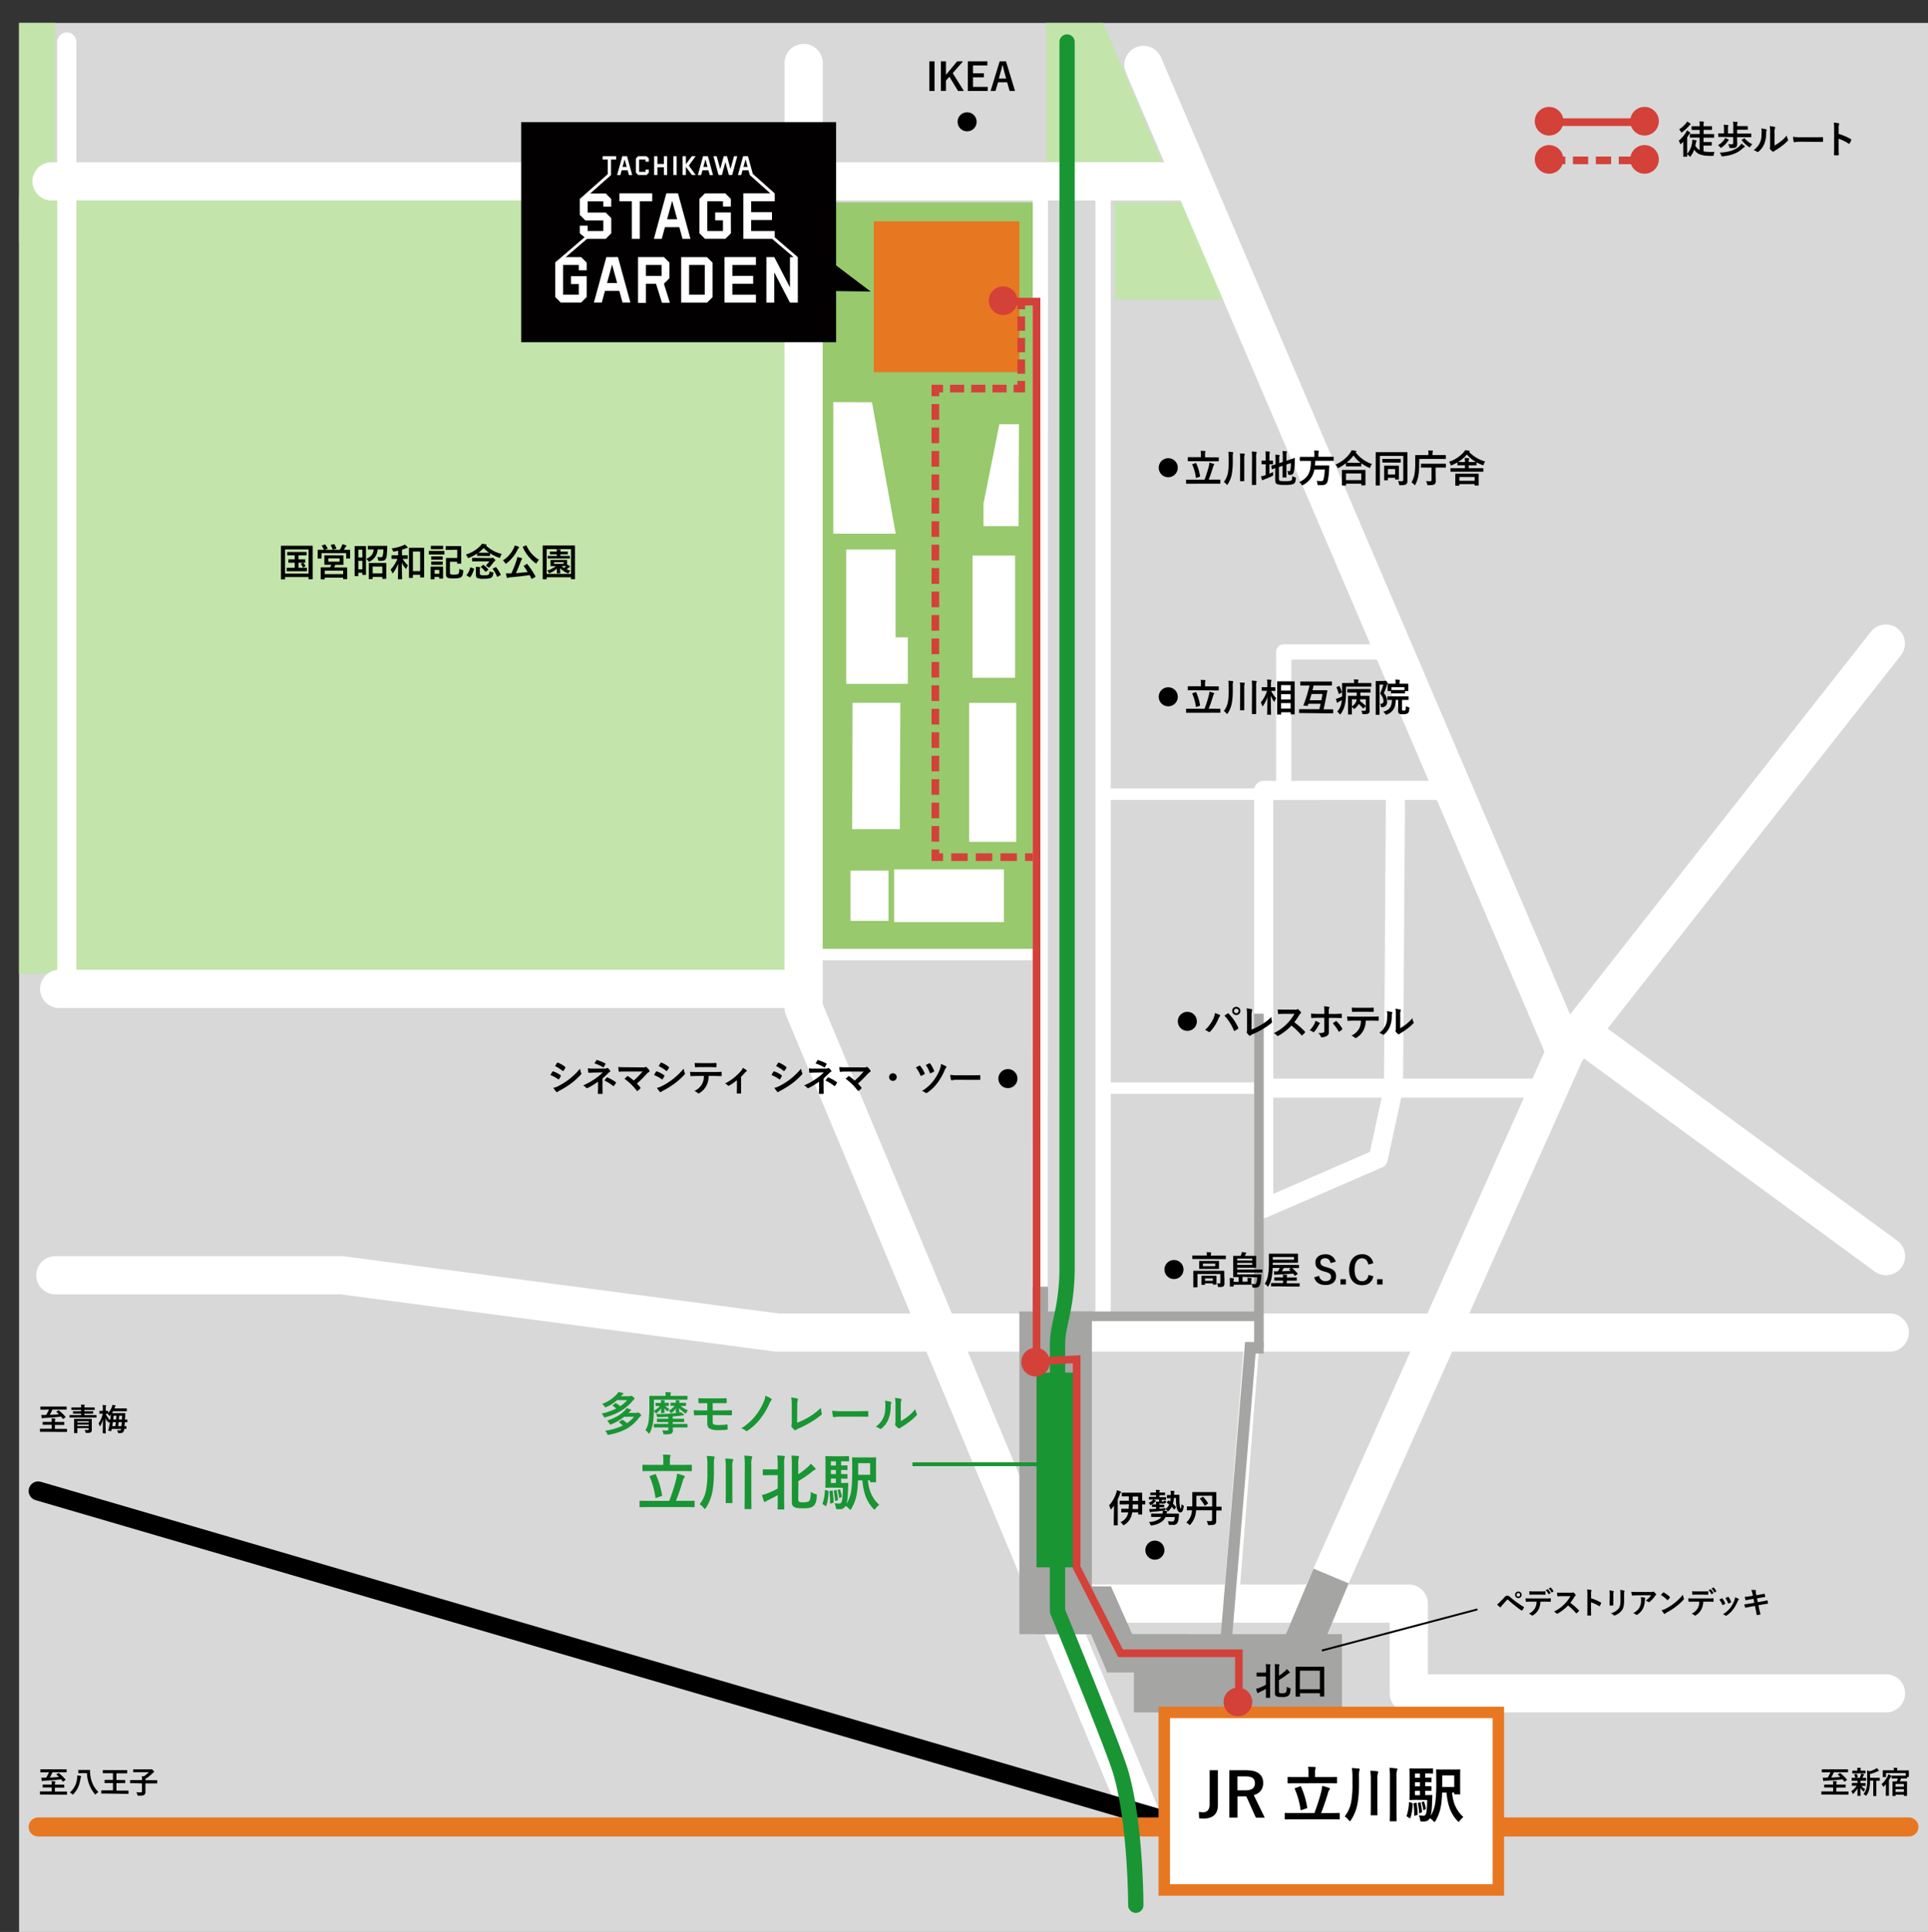 <svg xmlns="http://www.w3.org/2000/svg" xmlns:xlink="http://www.w3.org/1999/xlink" viewBox="0 0 1010 1012"><rect x="0" y="0" width="1010" height="1012" fill="#333333" stroke="none"/><defs><style>.cls-1{fill:none;}.cls-2{clip-path:url(#clip-path);}.cls-3{fill:#d8d8d8;}.cls-4{fill:#c3e5ac;}.cls-5{fill:#fff;}.cls-6{clip-path:url(#clip-path-2);}.cls-7{clip-path:url(#clip-path-3);}.cls-8{fill:#e87722;}.cls-9{fill:#a5a5a4;}.cls-10{fill:#98c96d;}.cls-11{fill:#020000;}.cls-12{fill:#199534;}.cls-13{fill:#d34139;}</style><clipPath id="clip-path"><rect id="クリッピングマスク用パス" class="cls-1" x="10" y="12" width="1000" height="1000"/></clipPath><clipPath id="clip-path-2"><path class="cls-1" d="M622,962a4.88,4.88,0,0,1-1.4-.2l-602-176a5,5,0,0,1,2.8-9.6l602,176A5,5,0,0,1,622,962Z"/></clipPath><clipPath id="clip-path-3"><path class="cls-1" d="M1000,962H20a5,5,0,0,1,0-10h980a5,5,0,0,1,0,10Z"/></clipPath></defs><title>access_surrounding_area</title><g id="レイヤー_2" data-name="レイヤー 2"><g id="access_surrounding_area"><g id="access_surrounding_area-2" data-name="access_surrounding_area"><g class="cls-2"><g id="背景"><rect class="cls-3" x="10" y="12" width="1000" height="1000"/><rect class="cls-4" x="10" y="103" width="411" height="407"/><polygon class="cls-4" points="609 85 548 85 548 0 572.86 0 609 85"/><rect class="cls-4" y="3" width="29" height="124"/><polygon class="cls-4" points="641 157 584 157 584 106 621 106 641 157"/></g><g id="道路"><path class="cls-5" d="M990,708H407a11.2,11.2,0,0,1-1.3-.08L178.34,678H29a10,10,0,0,1,0-20H179a11.2,11.2,0,0,1,1.3.08L407.66,688H990a10,10,0,0,1,0,20Z"/><path class="cls-5" d="M544.86,677.5h0a4,4,0,0,1-4-4L541,105a4,4,0,0,1,4-4h0a4,4,0,0,1,4,4l-.14,568.5A4,4,0,0,1,544.86,677.5Z"/><path class="cls-5" d="M577.86,697.5a4,4,0,0,1-4-4V97.5a4,4,0,0,1,8,0v596A4,4,0,0,1,577.86,697.5Z"/><path class="cls-5" d="M598,962a10,10,0,0,1-9.23-6.15l-177-424A10,10,0,0,1,411,528V33a10,10,0,0,1,20,0V526L607.23,948.15A10,10,0,0,1,598,962Z"/><path class="cls-5" d="M420,528H31a10,10,0,0,1,0-20H420a10,10,0,0,1,0,20Z"/><path class="cls-5" d="M988,897H738a10,10,0,0,1-10-10V850H570a10,10,0,0,1,0-20H738a10,10,0,0,1,10,10v37H988a10,10,0,0,1,0,20Z"/><path class="cls-5" d="M693,845a10,10,0,0,1-9.12-14.08l125.22-280L589.8,37.93a10,10,0,1,1,18.4-7.86l221,517a10,10,0,0,1-.07,8l-127,284A10,10,0,0,1,693,845Z"/><path class="cls-5" d="M819,562a10,10,0,0,1-7.85-16.18l169-215a10,10,0,0,1,15.72,12.36l-169,215A10,10,0,0,1,819,562Z"/><path class="cls-5" d="M988,668a10,10,0,0,1-5.9-1.93l-157-115a10,10,0,0,1,11.82-16.14l157,115A10,10,0,0,1,988,668Z"/><path class="cls-5" d="M540.86,503H431a3,3,0,0,1,0-6H540.86a3,3,0,1,1,0,6Z"/><path class="cls-5" d="M690.86,573H581a3,3,0,0,1,0-6H690.86a3,3,0,1,1,0,6Z"/><path class="cls-5" d="M690.86,419H581a3,3,0,0,1,0-6H690.86a3,3,0,1,1,0,6Z"/><path class="cls-5" d="M622,105H27a10,10,0,0,1,0-20H622a10,10,0,0,1,0,20Z"/><path class="cls-5" d="M35,520a5,5,0,0,1-5-5V22a5,5,0,0,1,10,0V515A5,5,0,0,1,35,520Z"/><path class="cls-5" d="M662,638a5,5,0,0,1-5-5V414a5,5,0,0,1,5-5h96.11a5,5,0,1,1,0,10H736l-1,151a5.07,5.07,0,0,1-.11,1l-8,37a5,5,0,0,1-2.9,3.53l-60,26A5.14,5.14,0,0,1,662,638Zm5-219V625.38l50.66-22,7.34-34L726,419Z"/><path class="cls-5" d="M804,575H662a5,5,0,0,1,0-10H804a5,5,0,0,1,0,10Z"/><path class="cls-5" d="M672.5,417.5a4,4,0,0,1-4-4v-72a4,4,0,0,1,4-4h50.87a4,4,0,0,1,0,8H676.5v68A4,4,0,0,1,672.5,417.5Z"/><path class="cls-5" d="M645.17,840h-.33a4,4,0,0,1-3.67-4.31l10.84-136a4,4,0,1,1,8,.64l-10.84,136A4,4,0,0,1,645.17,840Z"/></g><g id="線路"><g class="cls-6"><path d="M622,962a4.88,4.88,0,0,1-1.4-.2l-602-176a5,5,0,0,1,2.8-9.6l602,176A5,5,0,0,1,622,962Z"/></g><g class="cls-7"><path class="cls-8" d="M1000,962H20a5,5,0,0,1,0-10h980a5,5,0,0,1,0,10Z"/></g></g><g id="歩道橋"><rect class="cls-9" x="534" y="687" width="38" height="169"/><rect class="cls-9" x="594" y="856" width="109" height="41"/><rect class="cls-9" x="543" y="831" width="39" height="25"/><rect class="cls-9" x="580" y="856" width="42" height="20"/><polygon class="cls-9" points="602 876 580 876 561 831 582 831 602 876"/><rect class="cls-9" x="556" y="687" width="104" height="5"/><rect class="cls-9" x="657" y="531" width="5" height="175"/><polygon class="cls-9" points="644.99 863.25 639.01 862.75 652.24 703 662 703 662 709 657.76 709 644.99 863.25"/><rect class="cls-9" x="655.55" y="843.25" width="60.19" height="20" transform="translate(-366.42 1155.43) rotate(-67.24)"/><rect x="691.11" y="853.25" width="84.29" height="1" transform="translate(-194.02 216.01) rotate(-14.82)"/><rect class="cls-9" x="541" y="674" width="8" height="29"/></g><g id="TSG"><rect class="cls-10" x="431" y="106" width="110" height="391"/><polygon class="cls-5" points="446.64 368.16 471.64 368.16 471.38 434.36 446.38 434.36 446.64 368.16"/><path class="cls-5" d="M436.54,279.63v-69l20.29.1v.18l12.41,68.67h-32.7Z"/><path class="cls-5" d="M443.3,358.28V287.87h25.85v46h6.43v24.35H443.3Z"/><path class="cls-5" d="M523.52,222.22l-8.31,41.57V275.6h18.36l.22-53.38Z"/><rect class="cls-5" x="509.47" y="291.04" width="22.29" height="63.99"/><rect class="cls-5" x="507.71" y="368.2" width="24.64" height="72.77"/><rect class="cls-5" x="445.53" y="456.03" width="19.94" height="26.35"/><rect class="cls-5" x="468.41" y="455.4" width="57.49" height="27.6"/><rect class="cls-8" x="457.74" y="115.93" width="76.26" height="79.04"/><rect class="cls-11" x="273.02" y="63.99" width="164.98" height="115.26"/><polygon class="cls-11" points="456.13 152.74 405.97 152.01 405.97 114.84 456.13 152.74"/><path class="cls-5" d="M306.21,124.31l-15.35,13.16V155.6l2.9,2.9h10.67l2.9-2.9V144.68h-8.21v4.13h4.08v5.56H295V138.8h8.21v2.78h4.13v-4l-2.9-2.89h-8.1l12.09-10.36Z"/><path class="cls-5" d="M307.19,125.11h10.12l2.9-2.89v-8l-2.9-2.88h-9.46v-5.88h8.21v2.78h4.13v-4l-2.88-2.9H309.2l10.9-9.62h0V83.54h2.69V81.83H315.7v1.71h2.69v7.68l-14.67,13v8.34l2.9,2.9h9.44V121h-8.21V118.2h-4.13v4Z"/><path class="cls-5" d="M369.18,134.69H356.84v23.83h13.57l2.89-2.89v-18l-2.89-2.9Zm0,19.68H361V138.8h8.21Z"/><path class="cls-5" d="M379.53,138.82v19.7H396V154.4H383.66v-5.75h10.9v-4.13h-10.9V138.8H396v-4.13H379.53Z"/><path class="cls-5" d="M335.15,125.11v-19.7h6.52v-4.13H324.5v4.13H331v19.7Z"/><path class="cls-5" d="M361.7,125.11l-6.53-23.83h-6.11l-6.52,23.83h4.13l1.66-6.11h7.55l1.66,6.11Zm-12.23-10.24,2.65-9.67,2.64,9.67Z"/><path class="cls-5" d="M321.76,134.69h-4.13l-6.52,23.81h4.13l1.66-6.11h7.55l1.67,6.11h4.13l-6.53-23.83-2,0ZM318,148.26l2.65-9.67,2.65,9.67Z"/><path class="cls-5" d="M325.66,89.17h3.13l.68,2.53h1.71l-2.69-9.87H326l-2.72,9.87H325Zm1.55-5.72,1.1,4h-2.19Z"/><path class="cls-5" d="M368,89.17h3.12l.69,2.53h1.71l-2.69-9.87h-2.53l-2.72,9.87h1.71Zm1.55-5.72,1.1,4h-2.19Z"/><path class="cls-5" d="M382.86,115.42v-4.13h-8.21v4.13h4.08V121h-8.21V105.41h8.21v2.78h4.13v-4l-2.9-2.9H369.29l-2.9,2.9v18l2.9,2.89H380l2.9-2.89Z"/><path class="cls-5" d="M378.18,91.66,380,84.93l1.85,6.73h1.71l2.67-9.83h-1.71l-1.85,6.72-1.82-6.72h-1.71l-1.85,6.72-1.85-6.72h-1.71l2.69,9.83Z"/><path class="cls-5" d="M344.39,87.6h3.39v4.06h1.71V87.6h0V85.89h0V81.83h-1.71v4.06h-3.39V81.83h-1.71v9.83h1.71V87.6Z"/><rect class="cls-5" x="352.76" y="81.83" width="1.71" height="9.83"/><path class="cls-5" d="M359.35,87.44l3.1,4.22h2l-3.61-4.93,3.58-4.9h-2l-3.11,4.22V81.83h-1.71v9.83h1.71l0-4.22Z"/><path class="cls-5" d="M338.71,91.66l1.18-1.19V88.8h-1.71V90h-3.4V83.54h3.4v1.14h1.71V83l-1.18-1.18h-4.4L333.12,83v7.46l1.19,1.19Z"/><path class="cls-5" d="M347.81,148.65l2.89-2.9v-8.19l-2.89-2.89H334.24v24h4.12v-10h5.3l3.14,9.94h4.13l-3.12-9.94Zm-1.23-4.13h-8.22V138.8h8.22Z"/><path class="cls-5" d="M405.85,124.31V121H393.51v-5.72h10.9v-4.13h-10.9v-5.73h12.34v-4.1L394.38,91.09l-2.56-9.26h-2.53l-2.71,9.87h1.71l.68-2.53h3.13l.68,2.53,10.76,9.58H389.38v23.83h15.1l11.24,9.58h-1.89v15.85l-8.21-15.85h-4.15v23.83h4.13V142.67l8.21,15.85h4.13V134.69ZM389.47,87.46l1.1-4,1.09,4Z"/></g><g id="立川駅"><rect class="cls-5" x="609.92" y="897" width="175" height="93"/><path class="cls-8" d="M787.92,993h-181V894h181Zm-175-6h169V900h-169Z"/><path d="M638,945.6c0,5-3.1,7-7.45,7-.71,0-1.47-.06-2.37-.13l-.16-3.36a16.49,16.49,0,0,0,2.27.2c2,0,3.39-1.32,3.39-4.1V927.29H638Z"/><path d="M652.94,927.29c6,0,8.8,2.44,8.8,6.76,0,3.07-1.72,5.34-4.93,6.3l5.73,11.77H657.9l-5-11.13c-.35,0-.7,0-1.12,0h-3.52v11.1H644V927.29Zm-4.7,10.53h4.32c3.39,0,4.86-1.41,4.86-3.71s-1.24-3.58-4.67-3.58h-4.51Z"/><path d="M677.33,953c-2.82,0-3.78.06-4,.06s-.32,0-.32-.35V950c0-.32,0-.35.32-.35s1.15.06,4,.06h11.23a101.21,101.21,0,0,0,3.58-11.16,18.73,18.73,0,0,0,.51-3.07,31.87,31.87,0,0,1,3.65,1.08c.29.1.39.26.39.45a.94.94,0,0,1-.32.64,3.39,3.39,0,0,0-.61,1.28c-1.12,3.84-2.34,7.36-3.68,10.78h5.41c2.81,0,3.77-.06,4-.06s.35,0,.35.35v2.69c0,.32,0,.35-.35.35s-1.15-.06-4-.06Zm1.79-18.88c-3,0-4.07.06-4.26.06s-.35,0-.35-.38V931.2c0-.35,0-.39.35-.39s1.25.07,4.26.07h6.34v-2.47a12.49,12.49,0,0,0-.23-2.94c1.18,0,2.37.06,3.52.16.29,0,.51.19.51.35a1.66,1.66,0,0,1-.19.64,5.71,5.71,0,0,0-.16,1.79v2.47h6.85c3,0,4.09-.07,4.28-.07s.36,0,.36.39v2.59c0,.35,0,.38-.36.38s-1.24-.06-4.28-.06Zm1.85,1.66c.42-.16.49-.12.61.2a42.7,42.7,0,0,1,3.2,10.75c.07.32.07.41-.38.54l-2.5.83c-.44.16-.54.13-.61-.22a40.38,40.38,0,0,0-3-10.75c-.13-.32-.1-.35.35-.51Z"/><path d="M711.92,933.92a62.42,62.42,0,0,1-.74,10.65,23.21,23.21,0,0,1-3.45,8.8c-.26.39-.42.58-.58.58s-.32-.19-.64-.55a8.11,8.11,0,0,0-2.08-1.92,17.16,17.16,0,0,0,3.46-7.87,52.66,52.66,0,0,0,.61-9.37V931a31.87,31.87,0,0,0-.32-4.87c1.31.07,2.46.13,3.55.29.38,0,.57.19.57.42a2,2,0,0,1-.22.73,14.48,14.48,0,0,0-.16,3.46Zm6.21-1.51a29.55,29.55,0,0,0-.29-4.83c1.25,0,2.49.1,3.58.23.32,0,.58.19.58.41a1.93,1.93,0,0,1-.23.77,11,11,0,0,0-.22,3.33v12.86c0,3.39.07,5.12.07,5.31,0,.35,0,.39-.39.39h-2.82c-.32,0-.35,0-.35-.39,0-.19.07-1.92.07-5.31Zm10-1.47a35.44,35.44,0,0,0-.26-4.89,30.94,30.94,0,0,1,3.59.28c.32,0,.57.16.57.42a1.85,1.85,0,0,1-.22.7,10.68,10.68,0,0,0-.26,3.4v16.92c0,4,.07,5.73.07,5.92s0,.35-.36.35h-2.84c-.32,0-.36,0-.36-.35s.07-1.89.07-5.89Z"/><path d="M739.57,944.41c.45.16.45.2.45.55a26.49,26.49,0,0,1-1.13,7.2c-.12.35-.31.35-.57.19l-1.12-.74c-.38-.19-.38-.29-.26-.61a26.08,26.08,0,0,0,1.16-6.68c0-.39.09-.36.51-.23Zm2.49-1.6c-2.17,0-3,.07-3.36.07s-.35,0-.35-.39c0-.19.07-1.37.07-3.9v-8c0-2.53-.07-3.71-.07-3.93s0-.36.35-.36,1.19.07,3.36.07h5.15c2.08,0,3-.07,3.17-.07s.35,0,.35.36v2c0,.32,0,.36-.35.36s-1.09-.07-3.17-.07h-.6v2.21c2,0,2.75-.06,2.94-.06s.35,0,.35.35v1.76c0,.32,0,.35-.35.35s-.93,0-2.94-.06v2.14c2,0,2.75,0,2.94,0s.35,0,.35.32v1.79c0,.32,0,.35-.35.35s-.93,0-2.94-.06v2.27h.57c2,0,2.63-.06,2.82-.06s.38.06.35.41l-.1,2.11c-.12,4.58-.38,7-.83,8.45a18,18,0,0,0,2.56-7.65,90.47,90.47,0,0,0,.42-11.36c0-3.29-.07-4.8-.07-5s0-.35.39-.35c.19,0,1,.06,3.58.06H761c2.53,0,3.4-.06,3.59-.06.35,0,.38,0,.38.35s-.06,1.12-.06,3.2v6c0,2.11.06,2.94.06,3.17s0,.35-.38.35h-2.44c-.31,0-.35-.07-.35-.39V939h-1.12c.45,5.31,2.21,9.43,5.92,12.79a12,12,0,0,0-1.88,1.89c-.29.42-.45.61-.61.61s-.32-.16-.64-.51c-3.68-3.87-5.15-8.71-5.7-14.78h-2.3a58.34,58.34,0,0,1-.45,5.82,23.77,23.77,0,0,1-3,9c-.25.38-.38.57-.54.57s-.36-.19-.68-.51a8.73,8.73,0,0,0-1.72-1.5,3.35,3.35,0,0,1-3.11,1.76c-.41,0-1,0-1.37,0s-.51-.07-.71-1.06a6.69,6.69,0,0,0-.64-2.14,19.38,19.38,0,0,0,2.37.19,1.3,1.3,0,0,0,1.31-.83c.35-.8.64-2.69.71-7.43Zm-.38,1.54c.38-.06.45-.06.48.26.22,1.79.45,3.68.51,5.66,0,.32,0,.35-.38.48l-1,.35c-.38.13-.44.13-.44-.22a48.11,48.11,0,0,0-.35-5.89c-.07-.35,0-.38.38-.48Zm2.18-13.12V929h-2.63v2.21Zm0,4.48v-2.14h-2.63v2.14Zm0,4.64v-2.27h-2.63v2.27Zm-.1,3.74c.32-.13.38-.09.45.23a41,41,0,0,1,.73,4.57c0,.29,0,.39-.38.55l-.67.28c-.35.16-.42.16-.45-.19a33.42,33.42,0,0,0-.67-4.77c-.07-.31,0-.31.32-.44Zm1.89-.35c.29-.09.32-.06.41.19a19.64,19.64,0,0,1,.87,3.36c0,.26,0,.32-.26.48l-.67.35c-.32.17-.38.1-.42-.16a21.06,21.06,0,0,0-.8-3.61c-.09-.29-.06-.32.26-.42ZM755.54,930v2.82c0,1.21,0,2.27,0,3.26h6.27V930Z"/></g><g id="モノレール"><path class="cls-12" d="M595,1002a4,4,0,0,1-4-4c0-.42-.09-42.74-7.83-68.86-3.85-13-32.58-82.91-32.87-83.62A4,4,0,0,1,550,844V704c0-4.62.92-9,2-14.11A111.15,111.15,0,0,0,555,665V22a4,4,0,0,1,8,0V665a119.41,119.41,0,0,1-3.18,26.54c-1,4.65-1.82,8.67-1.82,12.46V843.21c3.26,7.95,29,70.87,32.83,83.65C598.91,954.11,599,996.22,599,998A4,4,0,0,1,595,1002Z"/><path class="cls-12" d="M323.31,733.4a19.88,19.88,0,0,1-5.62,3.6,1.41,1.41,0,0,1-.53.19c-.14,0-.24-.12-.45-.43a5.79,5.79,0,0,0-1.3-1.35,19.82,19.82,0,0,0,7.63-5,5.47,5.47,0,0,0,.89-1.25,16.43,16.43,0,0,1,2.33.53c.24,0,.33.14.33.31s-.07.24-.28.36a2.43,2.43,0,0,0-.68.6l-.36.41h4.11a2.22,2.22,0,0,0,.86-.12,1.28,1.28,0,0,1,.43-.1c.22,0,.41.08.94.53s.82.75.82,1a.5.5,0,0,1-.29.41,2.92,2.92,0,0,0-.77.74c-2.88,3.41-6.72,6.48-14.16,8.55-.7.17-.7.17-1-.48a5.83,5.83,0,0,0-1.08-1.44,33.54,33.54,0,0,0,7.68-2.64,13.47,13.47,0,0,0-1.73-1.35c-.12-.09-.19-.14-.19-.21s.07-.15.19-.24l1.2-.94c.22-.17.31-.14.55,0a20.27,20.27,0,0,1,2.07,1.51,17.91,17.91,0,0,0,3.64-3.16Zm3.72,8.71a25.89,25.89,0,0,1-6.75,3.93,2.36,2.36,0,0,1-.57.17c-.17,0-.24-.14-.44-.5a5.69,5.69,0,0,0-1.22-1.54c4.58-1.56,7.15-3.19,9.29-5.37a6.66,6.66,0,0,0,.86-1.2,15.7,15.7,0,0,1,2.07.69c.24.1.36.22.36.39s-.08.24-.29.36a2.27,2.27,0,0,0-.65.55l-.5.5H333a1.74,1.74,0,0,0,.84-.12,1.17,1.17,0,0,1,.39-.12c.24,0,.41.07,1,.65s.68.65.68.84a.57.57,0,0,1-.29.41,4,4,0,0,0-.72.72c-3.8,4.92-8,7.51-15.8,9.07a3.32,3.32,0,0,1-.55.07c-.21,0-.33-.17-.5-.57a5.79,5.79,0,0,0-1-1.61,32,32,0,0,0,9.26-2.69,18.11,18.11,0,0,0-1.87-1.54c-.1-.09-.17-.16-.17-.24s.07-.14.17-.21l1.29-.94a.43.43,0,0,1,.56,0,16.94,16.94,0,0,1,2.16,1.68,17.09,17.09,0,0,0,3.69-3.38Z"/><path class="cls-12" d="M346.32,734.83a13,13,0,0,0-.12-1.41c.75,0,1.15.05,1.8.12.19,0,.29.09.29.24s-.1.24-.12.36a1.75,1.75,0,0,0-.1.69c1.4,0,1.85,0,2,0s.28,0,.28.26v1.06c0,.26,0,.29-.28.29s-.51,0-1.59,0a7.15,7.15,0,0,0,2.19,1.56,2.88,2.88,0,0,0-.65.91c-.15.24-.22.36-.34.36s-.26-.1-.5-.31a8,8,0,0,1-1.15-1.32c0,1.27.09,1.89.09,2.25s0,.27-.24.27h-1.32c-.26,0-.29,0-.29-.27s.05-1,.1-2.18a13.11,13.11,0,0,1-2.16,2.33c-.29.21-.43.33-.55.33s-.24-.14-.46-.5a4.67,4.67,0,0,0-.67-.84,55.86,55.86,0,0,1-.41,5.86,16.64,16.64,0,0,1-1.7,5.59c-.17.31-.27.48-.41.48s-.24-.15-.46-.41a6.85,6.85,0,0,0-1.44-1.39,12.24,12.24,0,0,0,1.73-5.16,61.6,61.6,0,0,0,.34-7.63c0-3.27-.05-4.78-.05-4.92s0-.27.29-.27.93,0,3.17,0h5.13v-.41a7.23,7.23,0,0,0-.14-1.56c.91,0,1.73.07,2.54.14.24,0,.39.12.39.2a1.32,1.32,0,0,1-.17.48,1.9,1.9,0,0,0-.12.84v.31h5.54c2.24,0,3,0,3.15,0s.24,0,.24.27v1.46c0,.24,0,.26-.24.26s-.91,0-3.15,0H342.55v3.24c0,.93,0,1.8,0,2.59a9.82,9.82,0,0,0,3.12-2.52c-1.37,0-1.8,0-1.94,0s-.29,0-.29-.29v-1.06c0-.24,0-.26.29-.26s.6,0,2.11,0Zm-.26,12.89c-2.33,0-3.12,0-3.27,0s-.28,0-.28-.26v-1.3c0-.24,0-.26.28-.26s.94,0,3.27,0h4v-1h-2.4c-2.31,0-3.12,0-3.27,0s-.26,0-.26-.26v-1.18c0-.26,0-.29.26-.29s1,0,3.27,0h2.4v-1.06c-1.9.12-3.29.17-5.12.22-.62,0-.64,0-.79-.5a4.34,4.34,0,0,0-.5-1.13c2.9,0,4.63,0,6.79-.19,1.68-.1,3.29-.27,4.66-.46a8.74,8.74,0,0,0,1.56-.34,13.6,13.6,0,0,1,1.41,1.06c.22.17.27.24.27.41s-.12.24-.43.24a6.68,6.68,0,0,0-1,.09c-1.53.22-3,.36-4.49.46v1.2h2.48c2.3,0,3.07,0,3.21,0s.29,0,.29.29v1.18c0,.24,0,.26-.29.26s-.91,0-3.21,0h-2.48v1h4.18c2.35,0,3.17,0,3.31,0s.24,0,.24.26v1.3c0,.24,0,.26-.24.26s-1,0-3.31,0h-4.15c0,.58.05,1.08.05,1.52a1.69,1.69,0,0,1-.75,1.65c-.5.32-1.2.44-3.45.44-.72,0-.77,0-.89-.75a4.11,4.11,0,0,0-.48-1.34c.89.07,1.53.09,2.42.09.55,0,.75-.19.75-.74v-.87Zm8-12.89c0-.5,0-.93-.12-1.41.74,0,1.15.05,1.8.12.21,0,.29.09.29.21a1.36,1.36,0,0,1-.12.39,1.68,1.68,0,0,0-.1.69h.89c1.73,0,2.25,0,2.4,0s.26,0,.26.26v1.06c0,.26,0,.29-.26.29s-.67,0-2.4,0h-.12a10.82,10.82,0,0,0,3.79,2.28,3.74,3.74,0,0,0-.67,1.1c-.17.41-.29.58-.46.58a1.23,1.23,0,0,1-.57-.29,13.31,13.31,0,0,1-2.91-2.54c0,1.32.1,1.8.1,2.13s0,.29-.29.29h-1.3c-.24,0-.26,0-.26-.29s0-.77.09-2a8.87,8.87,0,0,1-2,2.18c-.28.24-.45.34-.57.34s-.22-.12-.34-.29a4.21,4.21,0,0,0-.86-1,10.24,10.24,0,0,0,3.09-2.54c-1.32,0-1.77,0-1.89,0s-.27,0-.27-.29v-1.06c0-.24,0-.26.27-.26s.65,0,2.35,0Z"/><path class="cls-12" d="M373.37,738.8h4.46c1.8,0,3.75,0,5.29-.12.21,0,.26.12.28.43a10.82,10.82,0,0,1,0,1.8c0,.41-.09.45-.45.43-1.68,0-3.53-.05-5.12-.05h-4.48v3.63c0,.74.21,1.1.64,1.27a8.54,8.54,0,0,0,2.62.26,26.72,26.72,0,0,0,4.22-.29c.22,0,.29.1.29.36a19,19,0,0,1,.08,1.9c0,.41-.12.48-.49.5a37.19,37.19,0,0,1-4.46.22,9.68,9.68,0,0,1-4.15-.65c-1.11-.5-1.59-1.41-1.59-2.93v-4.27H369c-2.11,0-3.89.07-5,.12-.32,0-.39-.14-.41-.45-.1-.53-.12-1.49-.17-2.28,1.46.12,3.36.14,5.59.14h1.51V735c-2.3,0-3.33,0-4.17.05-.31,0-.41-.12-.41-.44-.07-.72-.1-1.48-.1-2.23,1.16.1,3.05.12,4.9.12h4.85c1.89,0,3.43,0,4.73-.09.29,0,.36.11.36.4,0,.58,0,1.2,0,1.78,0,.34-.11.43-.5.41-1.42,0-3,0-4.63,0h-2.21Z"/><path class="cls-12" d="M404,732.63a.5.5,0,0,1,.28.41.75.75,0,0,1-.16.4,5.1,5.1,0,0,0-1,1.64,38.5,38.5,0,0,1-4.44,7.6,29.34,29.34,0,0,1-7.05,6.75.9.9,0,0,1-.51.19.75.75,0,0,1-.5-.22,8.86,8.86,0,0,0-2.28-1.22,28.36,28.36,0,0,0,7.75-7,30.66,30.66,0,0,0,4-6.91,10.37,10.37,0,0,0,.86-3.15A18.94,18.94,0,0,1,404,732.63Z"/><path class="cls-12" d="M417.58,745.28a38.86,38.86,0,0,0,6.12-3,29.73,29.73,0,0,0,6.36-4.89,10.9,10.9,0,0,0,.38,2.78.74.74,0,0,1-.24,1,38.53,38.53,0,0,1-6,4.13,52.81,52.81,0,0,1-5.88,3A5.8,5.8,0,0,0,417,749a.71.71,0,0,1-.43.19.62.62,0,0,1-.41-.19,7.24,7.24,0,0,1-1.47-1.63.62.62,0,0,1-.14-.38,1,1,0,0,1,.12-.41,4.57,4.57,0,0,0,.1-1.37l0-9a23,23,0,0,0-.26-4.18,24.4,24.4,0,0,1,3.12.53.45.45,0,0,1,.38.45,1.63,1.63,0,0,1-.12.51,10.19,10.19,0,0,0-.26,3Z"/><path class="cls-12" d="M440.4,742.06a19,19,0,0,0-3.53.29c-.28,0-.48-.15-.55-.51a27,27,0,0,1-.36-2.9,30.84,30.84,0,0,0,5.19.29h7.72c1.83,0,3.68-.05,5.53-.07.35,0,.43,0,.43.33a21.3,21.3,0,0,1,0,2.26c0,.29-.1.38-.43.36-1.81,0-3.58-.05-5.36-.05Z"/><path class="cls-12" d="M466.56,734.26c.41.12.46.41.31.74a3.54,3.54,0,0,0-.28,1.64,18,18,0,0,1-1.3,7.05,12.19,12.19,0,0,1-3.41,4.51,1.06,1.06,0,0,1-.62.32.83.83,0,0,1-.46-.2,8.62,8.62,0,0,0-2-1,12,12,0,0,0,4-4.78c.67-1.63,1-2.95,1-6.79a6.22,6.22,0,0,0-.24-2A19.68,19.68,0,0,1,466.56,734.26Zm5.33,10.15a24.28,24.28,0,0,0,3.41-2.23,23.22,23.22,0,0,0,4.2-4.08,6.92,6.92,0,0,0,.74,2.42,1.3,1.3,0,0,1,.15.41c0,.17-.1.34-.36.6a30.12,30.12,0,0,1-3.56,3.15,39.9,39.9,0,0,1-4.27,2.88,5.78,5.78,0,0,0-.69.5.79.79,0,0,1-.48.19,1,1,0,0,1-.51-.19,6.87,6.87,0,0,1-1.44-1.46,1,1,0,0,1-.21-.51.76.76,0,0,1,.09-.36c.17-.31.15-.6.15-1.82V736.4a19.18,19.18,0,0,0-.24-4.18,24,24,0,0,1,3,.5c.31.07.43.22.43.41a1.5,1.5,0,0,1-.19.6c-.22.46-.22.94-.22,2.67Z"/><path class="cls-12" d="M339.36,789.44c-2.81,0-3.77.07-4,.07s-.32,0-.32-.35v-2.69c0-.32,0-.35.32-.35s1.16.06,4,.06h11.23A98.76,98.76,0,0,0,354.18,775a20.92,20.92,0,0,0,.51-3.07,31,31,0,0,1,3.65,1.09c.28.1.38.26.38.45a1,1,0,0,1-.32.64,3.39,3.39,0,0,0-.61,1.28c-1.12,3.84-2.33,7.36-3.68,10.78h5.41c2.82,0,3.78-.06,4-.06s.35,0,.35.35v2.69c0,.32,0,.35-.35.35s-1.15-.07-4-.07Zm1.79-18.87c-3,0-4.06.06-4.25.06s-.35,0-.35-.38v-2.6c0-.35,0-.38.35-.38s1.25.06,4.25.06h6.34v-2.46a12,12,0,0,0-.23-2.94c1.19,0,2.37.06,3.52.16.29,0,.52.19.52.35a1.8,1.8,0,0,1-.2.64,6,6,0,0,0-.16,1.79v2.46h6.85c3,0,4.1-.06,4.29-.06s.35,0,.35.38v2.6c0,.35,0,.38-.35.38s-1.25-.06-4.29-.06Zm1.86,1.66c.41-.16.48-.13.61.19a43.8,43.8,0,0,1,3.2,10.75c.06.32.06.42-.39.55l-2.49.83c-.45.16-.55.13-.61-.22a40.74,40.74,0,0,0-3-10.76c-.13-.32-.09-.35.35-.51Z"/><path class="cls-12" d="M374,770.37a62.71,62.71,0,0,1-.73,10.66,23.39,23.39,0,0,1-3.46,8.8c-.26.38-.41.57-.57.57s-.32-.19-.64-.54a8.25,8.25,0,0,0-2.08-1.92,17.24,17.24,0,0,0,3.45-7.87,51.77,51.77,0,0,0,.61-9.38v-3.2a31.74,31.74,0,0,0-.32-4.86c1.31.06,2.46.13,3.55.29.39,0,.58.19.58.41a2,2,0,0,1-.23.74,14.42,14.42,0,0,0-.16,3.46Zm6.21-1.5a28.47,28.47,0,0,0-.29-4.83c1.25,0,2.5.09,3.59.22.32,0,.57.19.57.42a2.09,2.09,0,0,1-.22.77,10.38,10.38,0,0,0-.23,3.32v12.87c0,3.39.07,5.12.07,5.31,0,.35,0,.38-.39.38h-2.81c-.32,0-.35,0-.35-.38,0-.19.06-1.92.06-5.31Zm9.95-1.47a35.79,35.79,0,0,0-.25-4.9,30.89,30.89,0,0,1,3.58.29c.32,0,.58.16.58.42a1.81,1.81,0,0,1-.23.7,10.78,10.78,0,0,0-.25,3.39v16.93c0,4,.06,5.73.06,5.92s0,.35-.35.35H390.4c-.32,0-.35,0-.35-.35s.06-1.89.06-5.89Z"/><path class="cls-12" d="M407.42,767.3a34.89,34.89,0,0,0-.25-4.86c1.25,0,2.4.09,3.49.22.32,0,.51.19.51.35a1.68,1.68,0,0,1-.19.64,13.36,13.36,0,0,0-.2,3.56V785c0,3.42.07,5.15.07,5.34s0,.35-.35.35h-2.79c-.32,0-.35,0-.35-.35s.06-1.92.06-5.34v-1.83c-1.85,1.09-3.74,2-5.31,2.79a4.62,4.62,0,0,0-1,.54.77.77,0,0,1-.51.29c-.16,0-.29-.16-.41-.42a20.74,20.74,0,0,1-1-3.29,16.53,16.53,0,0,0,2.75-.8,40.64,40.64,0,0,0,5.47-2.56v-7h-3.36c-2.91,0-3.87.07-4.06.07-.35,0-.38,0-.38-.35V770c0-.32,0-.35.38-.35.19,0,1.15.06,4.06.06h3.36Zm10.76,17.41c0,1.25.06,1.63.41,1.89s.8.35,2.11.35c1.67,0,2.66-.23,3.2-.7s.8-2,.87-4.8a7.53,7.53,0,0,0,2.37,1.15c.8.22.8.22.73,1.08-.19,3.36-.93,4.61-1.92,5.35s-2.46,1.05-4.93,1.05c-3.1,0-4.25-.19-5.15-.8-.7-.48-1.05-1-1.05-2.84V767.62a39.12,39.12,0,0,0-.2-5.15c1.22,0,2.31.1,3.36.22.39,0,.61.16.61.45a1.31,1.31,0,0,1-.22.64,15.92,15.92,0,0,0-.19,3.78v4.7a41.19,41.19,0,0,0,4.92-3.77,8.47,8.47,0,0,0,1.57-1.8A22.88,22.88,0,0,1,427,769a.77.77,0,0,1,.25.61c0,.19-.22.28-.48.38a5.4,5.4,0,0,0-1.53,1.06,54.43,54.43,0,0,1-7,4.73Z"/><path class="cls-12" d="M433.6,780.87c.45.16.45.19.45.54a26.82,26.82,0,0,1-1.12,7.2c-.13.35-.32.35-.58.19l-1.12-.73c-.38-.19-.38-.29-.25-.61a26.11,26.11,0,0,0,1.15-6.69c0-.38.1-.35.51-.22Zm2.5-1.6c-2.18,0-3,.06-3.36.06s-.36,0-.36-.38c0-.19.07-1.38.07-3.9v-8c0-2.53-.07-3.71-.07-3.94s0-.35.36-.35,1.18.06,3.36.06h5.15c2.08,0,3-.06,3.17-.06s.35,0,.35.35v2.05c0,.32,0,.35-.35.35s-1.09-.06-3.17-.06h-.61v2.21c2,0,2.75-.07,2.94-.07s.36,0,.36.35v1.76c0,.32,0,.36-.36.36s-.92,0-2.94-.07v2.15c2,0,2.75,0,2.94,0s.36,0,.36.32v1.8c0,.32,0,.35-.36.35l-2.94-.07v2.28h.58c2,0,2.62-.07,2.81-.07s.39.07.35.42l-.09,2.11c-.13,4.57-.39,6.94-.83,8.45a18.42,18.42,0,0,0,2.56-7.65,91,91,0,0,0,.41-11.36c0-3.3-.06-4.8-.06-5s0-.35.38-.35c.19,0,1,.06,3.59.06H455c2.52,0,3.39-.06,3.58-.06.35,0,.39,0,.39.35s-.07,1.12-.07,3.2v6c0,2.12.07,3,.07,3.17s0,.35-.39.35h-2.43c-.32,0-.35-.06-.35-.38v-.61h-1.12c.45,5.31,2.21,9.44,5.92,12.8a11.6,11.6,0,0,0-1.89,1.89c-.29.41-.45.61-.61.61s-.32-.16-.64-.52c-3.68-3.87-5.15-8.7-5.7-14.78h-2.3a55.92,55.92,0,0,1-.45,5.83,23.33,23.33,0,0,1-3,9c-.25.39-.38.58-.54.58s-.35-.19-.67-.51A9.51,9.51,0,0,0,443,788.8a3.33,3.33,0,0,1-3.1,1.76c-.42,0-1,0-1.38,0s-.51-.06-.7-1a7.4,7.4,0,0,0-.64-2.15,17.44,17.44,0,0,0,2.36.19,1.29,1.29,0,0,0,1.32-.83c.35-.8.64-2.69.7-7.42Zm-.39,1.53c.39-.06.45-.06.48.26.23,1.79.45,3.68.51,5.66,0,.32,0,.36-.38.49l-1,.35c-.39.12-.45.12-.45-.23a48.07,48.07,0,0,0-.35-5.88c-.07-.36,0-.39.38-.49Zm2.18-13.11v-2.21h-2.63v2.21Zm0,4.48V770h-2.63v2.15Zm0,4.64v-2.28h-2.63v2.28Zm-.1,3.74c.32-.13.39-.1.45.22a43.51,43.51,0,0,1,.74,4.58c0,.29,0,.38-.39.54l-.67.29c-.35.16-.42.16-.45-.19a33.22,33.22,0,0,0-.67-4.77c-.06-.32,0-.32.32-.45Zm1.89-.35c.29-.1.32-.07.42.19a18.81,18.81,0,0,1,.86,3.36c0,.25,0,.32-.26.48l-.67.35c-.32.16-.38.1-.41-.16a22.19,22.19,0,0,0-.8-3.62c-.1-.28-.07-.31.25-.41Zm9.89-13.76v2.81c0,1.22,0,2.28,0,3.27h6.27v-6.08Z"/><rect class="cls-12" x="478" y="766" width="74" height="2"/><rect class="cls-12" x="543" y="719" width="21" height="102"/></g><g id="文字"><circle cx="605" cy="812" r="5"/><path d="M583.56,791.17c0-.74,0-1.62,0-2.48-.42.58-.84,1.14-1.26,1.64-.16.18-.28.29-.36.29s-.18-.11-.24-.34a6.46,6.46,0,0,0-.7-1.73,17.58,17.58,0,0,0,3.74-6.5,5.84,5.84,0,0,0,.32-1.42,14.41,14.41,0,0,1,1.92.64c.22.1.32.16.32.3s-.06.24-.22.36a2,2,0,0,0-.44.86,26,26,0,0,1-1.1,2.56v10.43c0,2,0,2.94,0,3s0,.22-.2.22h-1.68c-.2,0-.2,0-.2-.22s0-1.08,0-3Zm5.94-3.12c-2,0-2.62,0-2.74,0s-.24,0-.24-.22v-1.48c0-.2,0-.22.24-.22s.78,0,2.74,0h1.86v-2.3h-.9c-1.84,0-2.48,0-2.6,0s-.22,0-.22-.22v-1.46c0-.22,0-.24.22-.24s.76,0,2.6,0h5c1.86,0,2.52,0,2.64,0s.23,0,.23.24,0,.82,0,2.48v1.46c.89,0,1.32,0,1.42,0s.21,0,.21.22v1.48c0,.2,0,.22-.21.22l-1.42,0v2.62c0,1.63,0,2.35,0,2.47s0,.22-.23.22h-1.62c-.2,0-.22,0-.22-.22v-.86h-3.14a13.22,13.22,0,0,1-.3,1.4,8.66,8.66,0,0,1-3.74,5.06,1.07,1.07,0,0,1-.5.24c-.14,0-.24-.12-.44-.42a3.64,3.64,0,0,0-1.2-1.16,6.59,6.59,0,0,0,3.92-4.38,5.74,5.74,0,0,0,.18-.74h-1c-1.74,0-2.34,0-2.46,0s-.2,0-.2-.22v-1.47c0-.2,0-.21.2-.21s.72,0,2.46,0h1.2c.06-.79.1-1.61.12-2.41Zm6.72,2.41v-2.41h-2.84c0,.83,0,1.62-.1,2.41Zm-2.84-6.55v2.3h2.84v-2.3Z"/><path d="M607.35,783.37v.9h.86c1.7,0,2.28,0,2.4,0s.24,0,.24.22v.92c0,.22,0,.24-.24.24l-2,0v.56a.31.31,0,0,0,.08.26c.06.06.14.08.4.08s.4,0,.48-.12a.86.86,0,0,0,.1-.48,3.71,3.71,0,0,0,.94.3c.32.06.34.12.26.48a1,1,0,0,1-.32.6c-.26.2-.6.3-1.56.3s-1.38-.08-1.56-.22h0a4.78,4.78,0,0,0-.06.82h.34c1.38,0,1.82,0,1.94,0s.22,0,.22.22v.88c0,.21,0,.22-.22.22s-.56,0-1.94,0h-.34v.82c1.1-.12,2.16-.25,3.24-.42a2.82,2.82,0,0,0-.12.63,7,7,0,0,0,2-2.45c-.38-.34-.8-.68-1.2-1-.12-.1-.16-.14,0-.32l.66-.7c.1-.1.16-.14.22-.14s.1,0,.2.12l.62.46a13.19,13.19,0,0,0,.26-1.76c-1.24,0-1.6.06-1.7.06s-.24,0-.24-.24v-1.24c0-.2,0-.22.24-.22s.5,0,1.78,0v-.38a9.73,9.73,0,0,0-.12-1.86c.62,0,1.06,0,1.66.1.24,0,.36.1.36.22a1.75,1.75,0,0,1-.1.44,4,4,0,0,0-.1,1.16V783l.86,0,1.72,0c.2,0,.24,0,.24.22,0,.82,0,1.62,0,2.22,0,.88,0,1.76.14,2.82.18,1.54.32,1.92.5,1.92s.26-.24.46-2.22a2.63,2.63,0,0,0,.88.6c.36.18.36.22.26.74-.36,2.33-.92,2.93-1.78,2.93s-1.58-.93-1.9-2.56a25.9,25.9,0,0,1-.36-5l-1.08,0a15,15,0,0,1-.5,3c.54.54,1.06,1.08,1.5,1.62.12.16.12.24,0,.44l-.74.84c-.14.16-.22.23-.36,0a14.61,14.61,0,0,0-1-1.3,8.54,8.54,0,0,1-1.6,2.09c-.2.2-.3.32-.4.32s-.2-.12-.4-.38a2.69,2.69,0,0,0-.94-.7c-.06.58-.08.58-.66.63-2.22.35-4.36.54-6.2.69a2.79,2.79,0,0,0-.72.14.78.78,0,0,1-.34.12c-.14,0-.24-.12-.3-.3-.12-.48-.2-1-.28-1.43a19.83,19.83,0,0,0,2,0l1.6-.1v-1h0c-1.4,0-1.82,0-1.94,0s-.22,0-.22-.22v-.88c0-.2,0-.22.22-.22s.54,0,1.94,0h0a11.16,11.16,0,0,0-.1-1.46c.46,0,1.24.06,1.68.1a4,4,0,0,1,0-.52v-.7h-2.86a8.09,8.09,0,0,1,1,.5c.1.06.18.14.18.2a.25.25,0,0,1-.14.2,1.71,1.71,0,0,0-.38.38,5.59,5.59,0,0,1-1.88,1.46,1.18,1.18,0,0,1-.52.2c-.12,0-.16-.08-.24-.28a3,3,0,0,0-.58-1,4.26,4.26,0,0,0,2-1.22,1.92,1.92,0,0,0,.28-.42l-2,0c-.18,0-.2,0-.2-.24v-.92c0-.2,0-.22.2-.22s.7,0,2.42,0h1.16v-.9H605c-1.58,0-2.08,0-2.2,0s-.22,0-.22-.22v-.9c0-.2,0-.22.22-.22s.62,0,2.2,0h.6v-.18a5.62,5.62,0,0,0-.1-1.26c.72,0,1.2.06,1.76.12.2,0,.3.1.3.2a.55.55,0,0,1-.08.28,1.57,1.57,0,0,0-.1.68v.16h.56c1.58,0,2.06,0,2.18,0s.22,0,.22.22v.9c0,.2,0,.22-.22.22s-.6,0-2.18,0Zm3.18,11.31a5.93,5.93,0,0,1-1.78,2.28,11,11,0,0,1-5.32,2.06l-.42,0c-.24,0-.3-.12-.44-.54a4,4,0,0,0-.68-1.24,10.27,10.27,0,0,0,5.52-1.62,3.56,3.56,0,0,0,.92-1H606c-2,0-2.62,0-2.74,0s-.22,0-.22-.22v-1.32c0-.2,0-.22.22-.22s.78,0,2.74,0h3a6.59,6.59,0,0,0,.12-1.52c.64,0,1.34.08,1.92.14.24,0,.4.12.4.26a1,1,0,0,1-.14.4,3.36,3.36,0,0,0-.2.72h3.52c2,0,2.66,0,2.78,0s.24,0,.24.24c-.06.62-.1,1.22-.18,1.9a6.39,6.39,0,0,1-.76,2.88,2.51,2.51,0,0,1-2.28.88c-.54,0-.88,0-1.48,0s-.62-.06-.72-.56a7.27,7.27,0,0,0-.44-1.4,14.77,14.77,0,0,0,2.18.2c.5,0,.78-.08,1-.34a4.76,4.76,0,0,0,.44-2Z"/><path d="M637.12,793.94c0,.94,0,2,0,2.78a1.93,1.93,0,0,1-.58,1.62c-.4.34-1,.52-3.08.52-.64,0-.66,0-.78-.64a4.12,4.12,0,0,0-.56-1.5c.78.06,1.44.08,2.2.08.44,0,.64-.22.64-.68v-5h-8.4a11.88,11.88,0,0,1-2.9,7.4c-.22.24-.3.34-.4.34s-.2-.1-.42-.32a4.51,4.51,0,0,0-1.42-1,9,9,0,0,0,3-6.42h0c-1.76,0-2.34,0-2.46,0s-.22,0-.22-.22v-1.6c0-.19,0-.21.22-.21s.7,0,2.46,0h.16c0-.36,0-.71,0-1.12V785c0-2,0-3.08,0-3.2s0-.22.24-.22.82,0,2.74,0h6.64c1.94,0,2.62,0,2.76,0s.22,0,.22.22,0,1.18,0,3.2v4.24h.08c1.74,0,2.34,0,2.44,0s.22,0,.22.21V791c0,.19,0,.22-.22.22s-.7,0-2.44,0h-.08Zm-10.38-10.41v4.64c0,.36,0,.71,0,1H635v-5.68Zm3.18.62c.12-.08.18-.12.24-.12a.24.24,0,0,1,.18.12,18.66,18.66,0,0,1,2.44,3.18c.1.2.08.26-.12.4l-1.26.82a.55.55,0,0,1-.26.12c-.06,0-.12-.06-.18-.17a18.22,18.22,0,0,0-2.28-3.31c-.14-.16-.12-.24.12-.38Z"/><path d="M627.34,659.5c-1.8,0-2.42,0-2.54,0s-.22,0-.22-.22v-1.4c0-.21,0-.23.22-.23s.74,0,2.54,0h4.86v-.06a6.85,6.85,0,0,0-.14-1.66c.74,0,1.44,0,2.12.1.2,0,.32.1.32.2a1.2,1.2,0,0,1-.14.4,4,4,0,0,0-.08,1v.06h5.12c1.8,0,2.42,0,2.54,0s.22,0,.22.23v1.4c0,.19,0,.22-.22.22s-.74,0-2.54,0Zm14.08,10.26c0,1.08,0,1.92,0,2.54a1.84,1.84,0,0,1-.48,1.44c-.36.32-.82.42-2.26.42-.62,0-.64,0-.74-.62a4.66,4.66,0,0,0-.42-1.32,11.15,11.15,0,0,0,1.28.08c.32,0,.5-.14.5-.56v-4.38h-12v4.48c0,1.48,0,2.16,0,2.26s0,.22-.22.22h-1.72c-.2,0-.22,0-.22-.22s0-.72,0-2.26V668c0-1.4,0-2,0-2.12s0-.22.22-.22.8,0,2.7,0h10.36c1.9,0,2.56,0,2.7,0s.22,0,.22.22,0,.82,0,2.28Zm-5.64-9.28c1.82,0,2.46,0,2.58,0s.22,0,.22.22,0,.44,0,1.3v1.22c0,.82,0,1.14,0,1.26s0,.22-.22.22-.76,0-2.58,0H631c-1.82,0-2.46,0-2.58,0s-.22,0-.22-.22,0-.44,0-1.26V662c0-.86,0-1.17,0-1.3s0-.22.22-.22.76,0,2.58,0ZM629.6,673c-.2,0-.22,0-.22-.22s0-.46,0-2.3v-.74c0-.76,0-1.14,0-1.26s0-.22.22-.22.64,0,2.16,0h3.12c1.5,0,2,0,2.16,0s.22,0,.22.22,0,.48,0,1.06v.88c0,1.8,0,2.12,0,2.24s0,.22-.22.22h-1.48c-.22,0-.24,0-.24-.22v-.42h-4.06v.54c0,.2,0,.22-.22.22Zm7-11.08h-6.44v1.32h6.44Zm-5.32,9h4.06v-1.28h-4.06Z"/><path d="M650.92,668.84v2.5h2.62v-.9a5.3,5.3,0,0,0-.1-1.12c.72,0,1.36.08,2,.16.18,0,.28.1.28.22a.86.86,0,0,1-.12.34,1.75,1.75,0,0,0-.1.72V672c0,.34,0,.6,0,.72s0,.24-.22.24c-.54,0-1.44,0-2.82,0h-6.22v.74c0,.2,0,.22-.22.22H644.5c-.22,0-.24,0-.24-.22s0-.38,0-1v-1.64a8,8,0,0,0-.1-1.58c.72,0,1.36.06,2,.14.2,0,.28.12.28.22a.6.6,0,0,1-.1.3,1.31,1.31,0,0,0-.1.5v.82h2.62v-2.5c-1.62,0-2.52,0-2.62,0s-.22,0-.22-.22,0-.86,0-2.48v-5.76c0-1.61,0-2.33,0-2.42s0-.23.22-.23.82,0,2.72,0h.92a8,8,0,0,0,.38-.9,5.19,5.19,0,0,0,.28-1.1c.68.06,1.34.14,2.12.28a.26.26,0,0,1,.26.24c0,.12-.08.2-.18.3a1.23,1.23,0,0,0-.32.4c-.12.26-.22.52-.32.78h3c1.92,0,2.6,0,2.7,0s.24,0,.24.23,0,.54,0,1.67v2.43c0,1.14,0,1.5,0,1.62,0,.28,0,.28-.24.28s-.78,0-2.7,0h-7v.94h10.24c2,0,2.64,0,2.76,0s.24,0,.24.22v1.1c0,.22,0,.24-.24.24s-.8,0-2.76,0H648.12v1h9.68c2,0,2.66,0,2.78,0s.26,0,.24.24c-.06.44-.08,1-.12,1.38-.2,2.34-.56,3.9-1.06,4.5a2.32,2.32,0,0,1-1.94.78c-.36,0-.68,0-1.12,0s-.46-.06-.52-.48a5.14,5.14,0,0,0-.46-1.5,11,11,0,0,0,1.62.14.87.87,0,0,0,.86-.4,10.78,10.78,0,0,0,.52-3.12Zm-2.8-9.56v1H656v-1Zm7.84,2.26h-7.84v1H656Z"/><path d="M677.41,667.14c-2.8.22-5.78.4-8.64.52a1.71,1.71,0,0,0-.64.1.84.84,0,0,1-.3.08c-.12,0-.22-.08-.26-.26-.1-.46-.2-1.06-.28-1.64.74,0,1.42,0,2.12,0a11.45,11.45,0,0,0,1-1.76h-3.7a35.16,35.16,0,0,1-.42,4.32,14.31,14.31,0,0,1-1.72,5.06c-.16.24-.22.36-.32.36s-.18-.1-.38-.32a6.7,6.7,0,0,0-1.33-1.16,10.62,10.62,0,0,0,1.75-4.66,39.88,39.88,0,0,0,.44-6.62c0-2.82,0-4.09,0-4.21s0-.24.2-.24.82,0,2.76,0H677c1.94,0,2.64,0,2.76,0s.22,0,.22.24,0,.46,0,1.39v1.54c0,.9,0,1.24,0,1.36s0,.22-.22.22-.82,0-2.76,0H666.75v1.12h10.74c2,0,2.64,0,2.76,0s.24,0,.24.22V664c0,.2,0,.22-.24.22s-.8,0-2.76,0h-.62a25.89,25.89,0,0,1,2.88,2.86c.14.18.12.22-.12.38l-1,.7c-.14.1-.2.14-.26.14s-.1,0-.16-.14Zm-8.6,6.68c-1.94,0-2.6,0-2.72,0s-.22,0-.22-.24v-1.28c0-.2,0-.22.22-.22s.78,0,2.72,0h3.32V670.8h-1.64c-1.9,0-2.58,0-2.7,0s-.22,0-.22-.22v-1.2c0-.22,0-.24.22-.24s.8,0,2.7,0h1.64v0a7.45,7.45,0,0,0-.1-1.46c.62,0,1.24.06,1.88.12.24,0,.4.12.4.22a.89.89,0,0,1-.12.4,2,2,0,0,0-.1.7v.06h2.32c1.92,0,2.56,0,2.68,0s.24,0,.24.24v1.2c0,.2,0,.22-.24.22s-.76,0-2.68,0h-2.32v1.36h3.8c1.94,0,2.62,0,2.72,0s.22,0,.22.22v1.28c0,.22,0,.24-.22.24s-.78,0-2.72,0Zm9.06-15.39H666.75v1.43h11.12ZM675.41,665c-.16-.14-.18-.18.06-.32l.92-.48h-3.9a13.91,13.91,0,0,1-1,1.72c1.46-.06,3-.12,4.62-.24Z"/><path d="M697.05,661.64c-.4-1.68-1.32-2.55-2.76-2.55-1.64,0-2.58.79-2.58,2s.6,2,2.84,2.6l.82.24c3.54,1,4.54,2.3,4.54,4.58,0,2.72-1.88,4.6-5.6,4.6-3,0-5.12-1.32-5.86-4l2.58-.82a3.2,3.2,0,0,0,3.22,2.8c2,0,3-.88,3-2.22s-.48-2-3-2.68l-.8-.24c-3.3-1-4.36-2.28-4.36-4.67s1.84-4.24,5.18-4.24a5.25,5.25,0,0,1,5.46,3.87Z"/><path d="M705.08,672.84h-2.86v-2.76h2.86Z"/><path d="M716.78,662.4c-.38-2.16-1.5-3.28-3.26-3.28-2.3,0-3.9,2-3.9,6s1.64,6,3.9,6c1.86,0,3-1.06,3.42-3.32l2.54.78c-.82,3.2-2.82,4.62-6,4.62-4,0-6.74-2.9-6.74-8S709.5,657,713.5,657a5.63,5.63,0,0,1,5.9,4.73Z"/><path d="M724.26,672.84H721.4v-2.76h2.86Z"/><circle cx="615" cy="665" r="5"/><path d="M635.58,533.64a10,10,0,0,0,.9-3,21.18,21.18,0,0,1,2.48,1,.34.34,0,0,1,.24.32.59.59,0,0,1-.2.4,3.83,3.83,0,0,0-.7,1.22,22,22,0,0,1-4.28,6.72.75.75,0,0,1-.56.3.67.67,0,0,1-.46-.2,5.55,5.55,0,0,0-1.76-.86A17.72,17.72,0,0,0,635.58,533.64Zm7.48-2.72a.44.44,0,0,1,.28-.13c.1,0,.18,0,.3.17a25.14,25.14,0,0,1,5,7.34.5.5,0,0,1,.08.28.39.39,0,0,1-.2.32,12.09,12.09,0,0,1-1.66,1.06c-.26.12-.4.08-.48-.18a26.15,26.15,0,0,0-4.94-7.78Zm6.74-1.37a2.16,2.16,0,0,1-4.32,0,2.1,2.1,0,0,1,2.16-2.13A2.13,2.13,0,0,1,649.8,529.55Zm-3.34,0a1.18,1.18,0,1,0,1.18-1.17A1.15,1.15,0,0,0,646.46,529.55Z"/><path d="M655.61,539.3a32.89,32.89,0,0,0,5.1-2.52,24.72,24.72,0,0,0,5.3-4.08,9,9,0,0,0,.32,2.32.63.63,0,0,1-.2.8,32.36,32.36,0,0,1-5,3.44,44.74,44.74,0,0,1-4.9,2.48,4.61,4.61,0,0,0-1.12.64.58.58,0,0,1-.36.16.53.53,0,0,1-.34-.16,6.17,6.17,0,0,1-1.22-1.36.49.49,0,0,1-.12-.32.81.81,0,0,1,.1-.34,3.94,3.94,0,0,0,.08-1.14l0-7.52a19,19,0,0,0-.22-3.49,18.34,18.34,0,0,1,2.6.45.37.37,0,0,1,.32.38,1.61,1.61,0,0,1-.1.42,8.23,8.23,0,0,0-.22,2.48Z"/><path d="M678.24,528.89a2.81,2.81,0,0,0,1.38-.18.4.4,0,0,1,.22-.08.66.66,0,0,1,.34.16,7.36,7.36,0,0,1,1.3,1.41.5.5,0,0,1,.1.26c0,.12-.08.25-.26.4a3.66,3.66,0,0,0-.74.88,31.56,31.56,0,0,1-2.56,3.74,47,47,0,0,1,5.54,4.84.45.45,0,0,1,.16.28.49.49,0,0,1-.14.3,10.72,10.72,0,0,1-1.34,1.36.35.35,0,0,1-.24.12.41.41,0,0,1-.28-.16,36.41,36.41,0,0,0-5.2-5,28.61,28.61,0,0,1-6.73,5.28,1.15,1.15,0,0,1-.46.16.41.41,0,0,1-.33-.18,5.65,5.65,0,0,0-1.69-1.3,24.21,24.21,0,0,0,7.05-5.1,24.53,24.53,0,0,0,3.76-5l-5.16,0c-1,0-2.08,0-3.17.12-.15,0-.21-.12-.25-.34a11.77,11.77,0,0,1-.18-2.09c1.08.08,2.08.08,3.38.08Z"/><path d="M691.14,535.7c.18.12.3.24.3.38s-.06.2-.22.32a1.88,1.88,0,0,0-.5.68,15.41,15.41,0,0,1-2.22,3.34.55.55,0,0,1-.4.24.58.58,0,0,1-.3-.12,5.83,5.83,0,0,0-1.7-.84,13.36,13.36,0,0,0,2.42-3.3,4.43,4.43,0,0,0,.54-1.62A9.32,9.32,0,0,1,691.14,535.7Zm2.66-5.5a15.47,15.47,0,0,0-.22-3.09,24.29,24.29,0,0,1,2.48.31c.24,0,.36.13.36.29a.76.76,0,0,1-.12.36,4.74,4.74,0,0,0-.2,2v1.06h2.46c1.74,0,3.1-.08,4.08-.12.18,0,.26.1.26.31a13.68,13.68,0,0,1,0,1.57c0,.26-.08.4-.28.38-1.24,0-2.76-.1-4.12-.1h-2.36l0,4c0,1.06,0,1.92,0,3.48a2.08,2.08,0,0,1-1.18,2.06,6.21,6.21,0,0,1-2.56.66c-.24,0-.36-.12-.48-.42a4.68,4.68,0,0,0-1.34-1.8,10,10,0,0,0,2.72-.24c.32-.14.46-.36.46-.88v-6.9h-3.14c-1.14,0-2.52.06-3.46.14-.18,0-.26-.16-.26-.4s-.08-1.26-.08-1.92c1.52.12,2.74.14,3.76.14h3.18Zm5.88,4.78a.39.39,0,0,1,.26-.1.38.38,0,0,1,.3.18,15.42,15.42,0,0,1,2.86,3.66.53.53,0,0,1,.1.3.39.39,0,0,1-.2.32,11.12,11.12,0,0,1-1.34,1,.66.66,0,0,1-.24.12c-.08,0-.14-.06-.22-.2a19.39,19.39,0,0,0-3-4.2C698.7,535.66,699.22,535.32,699.68,535Z"/><path d="M715.44,534.62a11.29,11.29,0,0,1-1.19,5.1,10,10,0,0,1-3.52,3.78,1.22,1.22,0,0,1-.6.24.59.59,0,0,1-.42-.2,5.25,5.25,0,0,0-1.78-1.06,8.88,8.88,0,0,0,4-3.56,8.49,8.49,0,0,0,1-4.3h-3.8c-1,0-2,.06-3,.12-.18,0-.24-.12-.26-.38a12,12,0,0,1-.16-1.92c1.12.1,2.24.1,3.4.1h9c1.56,0,2.72,0,3.9-.12.2,0,.22.12.22.4s0,1.28,0,1.54-.12.34-.3.34c-1,0-2.42-.08-3.8-.08Zm-4-4.64c-.92,0-1.72,0-2.84.07-.26,0-.32-.09-.34-.34-.06-.47-.08-1.2-.14-1.92,1.4.09,2.42.1,3.32.1H716c1.12,0,2.38,0,3.38-.08.2,0,.24.12.24.38a9,9,0,0,1,0,1.47c0,.28,0,.38-.26.38-1.08,0-2.26-.06-3.36-.06Z"/><path d="M729.08,530.12c.34.09.38.34.26.62a2.89,2.89,0,0,0-.24,1.36A15,15,0,0,1,728,538a10.3,10.3,0,0,1-2.84,3.76.91.91,0,0,1-.52.26.68.68,0,0,1-.38-.16,7.09,7.09,0,0,0-1.7-.84,9.93,9.93,0,0,0,3.32-4c.56-1.36.82-2.46.84-5.66a5.48,5.48,0,0,0-.2-1.69A17.14,17.14,0,0,1,729.08,530.12Zm4.44,8.46a20.33,20.33,0,0,0,2.84-1.86,19.19,19.19,0,0,0,3.5-3.4,5.77,5.77,0,0,0,.62,2,1,1,0,0,1,.12.34c0,.14-.08.28-.3.5a25.28,25.28,0,0,1-3,2.62,33.21,33.21,0,0,1-3.56,2.4,6.64,6.64,0,0,0-.58.42.64.64,0,0,1-.4.16.85.85,0,0,1-.42-.16,5.78,5.78,0,0,1-1.2-1.22A.8.8,0,0,1,731,540a.61.61,0,0,1,.08-.3c.14-.26.12-.5.12-1.52V531.9a15.92,15.92,0,0,0-.2-3.48,19.18,19.18,0,0,1,2.5.41c.26.06.36.18.36.34a1.28,1.28,0,0,1-.16.5,5.6,5.6,0,0,0-.18,2.23Z"/><circle cx="622" cy="535" r="5"/><path d="M624,373.38c-1.76,0-2.36,0-2.48,0s-.2,0-.2-.22v-1.68c0-.2,0-.22.2-.22s.72,0,2.48,0h7a62.07,62.07,0,0,0,2.24-7,12.41,12.41,0,0,0,.32-1.92,19.71,19.71,0,0,1,2.28.68c.18.06.24.16.24.28a.6.6,0,0,1-.2.4,2.13,2.13,0,0,0-.38.8c-.7,2.4-1.46,4.6-2.3,6.74h3.38c1.76,0,2.36,0,2.48,0s.22,0,.22.22v1.68c0,.2,0,.22-.22.22s-.72,0-2.48,0Zm1.12-11.8c-1.88,0-2.54,0-2.66,0s-.22,0-.22-.24v-1.63c0-.21,0-.24.22-.24s.78,0,2.66,0h4V358a7.79,7.79,0,0,0-.14-1.84c.74,0,1.48,0,2.2.1.18,0,.32.12.32.22a1.13,1.13,0,0,1-.12.4,3.63,3.63,0,0,0-.1,1.12v1.54h4.28c1.9,0,2.56,0,2.68,0s.22,0,.22.24v1.63c0,.22,0,.24-.22.24s-.78,0-2.68,0Zm1.16,1c.26-.1.3-.08.38.12a27,27,0,0,1,2,6.72c0,.2,0,.26-.24.34l-1.56.52c-.28.1-.34.08-.38-.14a25.29,25.29,0,0,0-1.88-6.72c-.08-.2-.06-.22.22-.32Z"/><path d="M645.8,361.46a39.1,39.1,0,0,1-.46,6.66,14.54,14.54,0,0,1-2.16,5.5c-.16.24-.26.36-.36.36s-.2-.12-.4-.34a5.08,5.08,0,0,0-1.3-1.2,10.78,10.78,0,0,0,2.16-4.92,32.63,32.63,0,0,0,.38-5.86v-2a19.54,19.54,0,0,0-.2-3.05c.82,0,1.54.08,2.22.18.24,0,.36.12.36.26a1.3,1.3,0,0,1-.14.46,9,9,0,0,0-.1,2.16Zm3.88-.94a18.26,18.26,0,0,0-.18-3c.78,0,1.56.06,2.24.14.2,0,.36.12.36.26a1.32,1.32,0,0,1-.14.49,6.56,6.56,0,0,0-.14,2.08v8c0,2.12,0,3.2,0,3.32s0,.24-.24.24h-1.76c-.2,0-.22,0-.22-.24s0-1.2,0-3.32Zm6.22-.93a22.06,22.06,0,0,0-.16-3.06,19.54,19.54,0,0,1,2.24.18c.2,0,.36.1.36.26a1.24,1.24,0,0,1-.14.45,6.58,6.58,0,0,0-.16,2.12v10.58c0,2.52,0,3.58,0,3.7s0,.22-.22.22h-1.78c-.2,0-.22,0-.22-.22s0-1.18,0-3.68Z"/><path d="M664.05,374.38c-.2,0-.22,0-.22-.22,0-.36.1-4.32.14-9.08a18.08,18.08,0,0,1-2.26,4.58c-.14.2-.24.3-.32.3s-.14-.1-.2-.32a6.69,6.69,0,0,0-.72-1.7,17.16,17.16,0,0,0,3.26-6.08h-.46c-1.46,0-1.94,0-2.06,0s-.22,0-.22-.22v-1.47c0-.2,0-.21.22-.21s.6,0,2.06,0h.64v-1.25a15,15,0,0,0-.16-2.72c.72,0,1.36.06,2,.14.2,0,.32.1.32.2a.94.94,0,0,1-.12.42,5.67,5.67,0,0,0-.14,1.94V360c1.48,0,2,0,2.08,0s.22,0,.22.21v1.47c0,.2,0,.22-.22.22s-.58,0-2,0a14.51,14.51,0,0,0,2.64,3.82,7.89,7.89,0,0,0-.76,1.54c-.1.22-.16.32-.22.32s-.16-.1-.28-.28a12.44,12.44,0,0,1-1.56-3c0,5.3.14,9.52.14,9.88,0,.2,0,.22-.22.22Zm5.2-.1c-.2,0-.22,0-.22-.2s0-1.44,0-7.56v-3.94c0-4,0-5.29,0-5.43s0-.22.22-.22.74,0,2.46,0h3.84c1.72,0,2.32,0,2.44,0s.22,0,.22.22,0,1.47,0,4.77v4.58c0,6.08,0,7.4,0,7.52s0,.2-.22.2h-1.64c-.18,0-.2,0-.2-.2v-.92h-5v1c0,.18,0,.2-.24.2Zm1.86-12.54h5v-2.85h-5Zm5,4.66v-2.78h-5v2.78Zm0,4.78v-2.9h-5v2.9Z"/><path d="M683.23,373.52c-1.76,0-2.36,0-2.48,0s-.2,0-.2-.22V371.7c0-.2,0-.22.2-.22s.72,0,2.48,0h7.92c.22-.9.44-1.86.66-2.84h-6.38c-.1.32-.22.62-.32.92s-.1.24-.38.22l-1.6-.16c-.3,0-.34-.06-.28-.26A75.06,75.06,0,0,0,686,359.08h-2c-1.86,0-2.5,0-2.62,0s-.24,0-.24-.23v-1.62c0-.2,0-.22.24-.22s.76,0,2.62,0h10.9c1.86,0,2.5,0,2.62,0s.24,0,.24.22v1.62c0,.2,0,.23-.24.23s-.76,0-2.62,0h-6.76c-.18.82-.38,1.63-.58,2.46h5.28c1.6,0,2.14,0,2.26,0s.28.08.24.26l-.34,1.78c-.54,3-1.08,5.62-1.64,8h2.34c1.78,0,2.38,0,2.5,0s.2,0,.2.22v1.64c0,.2,0,.22-.2.22s-.72,0-2.5,0Zm3.84-10c-.3,1.1-.62,2.2-1,3.28h6.12c.24-1.18.46-2.3.62-3.28Z"/><path d="M705.09,363a27,27,0,0,1-.58,6.24,12.86,12.86,0,0,1-2.08,4.62c-.16.24-.26.36-.36.36s-.22-.1-.4-.34a5.48,5.48,0,0,0-1.16-1.12,9.28,9.28,0,0,0,2.16-4.34,13.13,13.13,0,0,0,.26-1.66c-.48.28-.94.54-1.4.76a2.36,2.36,0,0,0-.62.44.45.45,0,0,1-.32.16c-.1,0-.2-.08-.26-.24-.16-.5-.34-1.18-.48-1.84a10,10,0,0,0,1.54-.46c.6-.26,1.18-.52,1.68-.78,0-.56,0-1.16,0-1.8,0-3.38,0-4.87,0-5s0-.22.22-.22.82,0,2.76,0h3.3v-.3a7.81,7.81,0,0,0-.14-1.6c.74,0,1.42.06,2.14.12.2,0,.32.1.32.18a.83.83,0,0,1-.12.4,2.19,2.19,0,0,0-.1.88v.32h4c2,0,2.61,0,2.73,0s.21,0,.21.22v1.46c0,.23,0,.24-.21.24s-.77,0-2.73,0h-10.3Zm-3.74-3.58c.24-.1.28-.13.38.05a17.79,17.79,0,0,1,1.16,3c.06.2.06.26-.2.4l-1,.6c-.28.16-.32.14-.38-.08a25.67,25.67,0,0,0-1.12-3.17c-.08-.16-.1-.23.12-.33ZM714.41,371c-.2.22-.22.22-.38,0a23.87,23.87,0,0,0-2.26-2.24,7.66,7.66,0,0,1-2,2.34c-.22.18-.32.28-.42.28s-.22-.14-.42-.4a6.75,6.75,0,0,0-.74-.7v1.58c0,1.42,0,2.08,0,2.18s0,.22-.2.22h-1.58c-.22,0-.24,0-.24-.22s0-.72,0-2.18V367c0-1.46,0-2.12,0-2.24s0-.24.24-.24.8,0,2.68,0h1.64c0-.58,0-1.14,0-1.72h-2c-1.92,0-2.6,0-2.72,0s-.2,0-.2-.22v-1.42c0-.2,0-.22.2-.22s.8,0,2.72,0H715c1.92,0,2.61,0,2.73,0s.22,0,.22.22v1.42c0,.2,0,.22-.22.22s-.81,0-2.73,0h-2.34c0,.58,0,1.14,0,1.72h1.86c1.89,0,2.56,0,2.68,0s.22,0,.22.24,0,.88,0,2.4v2.42c0,1.1.07,2,.07,2.58a1.83,1.83,0,0,1-.49,1.48c-.34.32-.9.44-2.68.44-.6,0-.6,0-.74-.6a3.43,3.43,0,0,0-.46-1.16,17,17,0,0,0,1.7,0c.46,0,.68-.14.68-.68V366.3h-2.9a7.78,7.78,0,0,1-.18.94,22.62,22.62,0,0,1,2.92,2.42c.16.16.16.2,0,.4Zm-6.18-4.7V370a5.78,5.78,0,0,0,1.94-2,4.91,4.91,0,0,0,.52-1.66Z"/><path d="M725.12,356.69a.92.92,0,0,0,.4-.06.5.5,0,0,1,.26-.06c.14,0,.3.08.76.58s.48.68.48.81a.52.52,0,0,1-.18.35,1.4,1.4,0,0,0-.38.78,25.15,25.15,0,0,1-1.54,4,6.3,6.3,0,0,1,1.72,4.56,2.53,2.53,0,0,1-2.6,2.8c-.62,0-.62,0-.68-.58a2.31,2.31,0,0,0-.42-1.2c1.26.06,1.8-.36,1.8-1.4s-.26-2.1-1.78-4a25.06,25.06,0,0,0,1.7-4.66h-2v11.32c0,2.74,0,4.18,0,4.3s0,.2-.22.2H720.9c-.2,0-.22,0-.22-.2s0-1.5,0-4.28v-8.66c0-2.83,0-4.21,0-4.35s0-.22.22-.22.62,0,1.6,0Zm6.06,9.95c-.1,3.86-1.3,6.24-4.52,7.58a1.6,1.6,0,0,1-.48.16c-.14,0-.22-.1-.44-.4a5.21,5.21,0,0,0-1.16-1.14c3.24-.84,4.52-2.56,4.58-6.2l-2.12,0c-.2,0-.22,0-.22-.22V365c0-.22,0-.24.22-.24s.76,0,2.66,0H735c1.88,0,2.54,0,2.66,0s.22,0,.22.24v1.42c0,.2,0,.22-.22.22s-.78,0-2.66,0h-.56v4.84c0,.42,0,.54.16.66s.36.12.78.12.68-.06.82-.24.22-.7.26-2.12a4.24,4.24,0,0,0,1.34.5c.52.1.52.14.5.66-.1,1.66-.36,2.24-.94,2.62a4,4,0,0,1-2.38.46,4,4,0,0,1-2-.3c-.38-.26-.58-.64-.58-1.64v-5.56Zm-.16-3.42c-1.52,0-2,0-2.14,0s-.22,0-.22-.22v-1h-1.48c-.22,0-.24,0-.24-.22s0-.38,0-1.88v-.56c0-.59,0-.87,0-1s0-.21.24-.21.8,0,2.68,0h1.22v-.2a9.16,9.16,0,0,0-.14-1.94c.74,0,1.42.08,2.1.16.2,0,.32.1.32.18a.77.77,0,0,1-.1.38,2.92,2.92,0,0,0-.12,1.18v.24h1.7c1.88,0,2.56,0,2.68,0s.24,0,.24.21,0,.41,0,.86v.7c0,1.5,0,1.74,0,1.88s0,.22-.24.22H736v1c0,.2,0,.22-.22.22s-.62,0-2.12,0Zm-2.1-1.78c.16,0,.68,0,2.1,0h2.68c1.34,0,1.88,0,2.06,0V360h-6.84Z"/><circle cx="612" cy="365" r="5"/><path d="M624,253.38c-1.76,0-2.36,0-2.48,0s-.2,0-.2-.22v-1.68c0-.2,0-.22.2-.22s.72,0,2.48,0h7a62.07,62.07,0,0,0,2.24-7,12.41,12.41,0,0,0,.32-1.92,19.71,19.71,0,0,1,2.28.68c.18.06.24.16.24.28a.6.6,0,0,1-.2.4,2.13,2.13,0,0,0-.38.8c-.7,2.4-1.46,4.6-2.3,6.74h3.38c1.76,0,2.36,0,2.48,0s.22,0,.22.22v1.68c0,.2,0,.22-.22.22s-.72,0-2.48,0Zm1.12-11.8c-1.88,0-2.54,0-2.66,0s-.22,0-.22-.24v-1.63c0-.21,0-.24.22-.24s.78,0,2.66,0h4V238a7.79,7.79,0,0,0-.14-1.84c.74,0,1.48,0,2.2.1.18,0,.32.12.32.22a1.13,1.13,0,0,1-.12.4,3.63,3.63,0,0,0-.1,1.12v1.54h4.28c1.9,0,2.56,0,2.68,0s.22,0,.22.24v1.63c0,.22,0,.24-.22.24s-.78,0-2.68,0Zm1.16,1c.26-.1.3-.08.38.12a27,27,0,0,1,2,6.72c0,.2,0,.26-.24.34l-1.56.52c-.28.1-.34.08-.38-.14a25.29,25.29,0,0,0-1.88-6.72c-.08-.2-.06-.22.22-.32Z"/><path d="M645.8,241.46a39.1,39.1,0,0,1-.46,6.66,14.54,14.54,0,0,1-2.16,5.5c-.16.24-.26.36-.36.36s-.2-.12-.4-.34a5.08,5.08,0,0,0-1.3-1.2,10.78,10.78,0,0,0,2.16-4.92,32.63,32.63,0,0,0,.38-5.86v-2a19.54,19.54,0,0,0-.2-3c.82,0,1.54.08,2.22.18.24,0,.36.12.36.26a1.3,1.3,0,0,1-.14.46,9,9,0,0,0-.1,2.16Zm3.88-.94a18.26,18.26,0,0,0-.18-3c.78,0,1.56.06,2.24.14.2,0,.36.12.36.26a1.32,1.32,0,0,1-.14.49,6.56,6.56,0,0,0-.14,2.08v8c0,2.12,0,3.2,0,3.32s0,.24-.24.24h-1.76c-.2,0-.22,0-.22-.24s0-1.2,0-3.32Zm6.22-.93a22.06,22.06,0,0,0-.16-3.06,19.54,19.54,0,0,1,2.24.18c.2,0,.36.1.36.26a1.24,1.24,0,0,1-.14.45,6.58,6.58,0,0,0-.16,2.12v10.58c0,2.52,0,3.58,0,3.7s0,.22-.22.22h-1.78c-.2,0-.22,0-.22-.22s0-1.18,0-3.68Z"/><path d="M665,248.14a21,21,0,0,0,1.94-.92,8.41,8.41,0,0,0,0,1.24c0,.66,0,.64-.52.92-1.24.62-2.66,1.2-4,1.7a3.22,3.22,0,0,0-.67.32.48.48,0,0,1-.33.14c-.13,0-.22-.06-.3-.24a15.31,15.31,0,0,1-.54-1.78,14.73,14.73,0,0,0,2-.5l.46-.14V243.2h-.16c-1.3,0-1.7,0-1.82,0s-.2,0-.2-.22V241.5c0-.21,0-.22.2-.22s.52,0,1.82,0h.16v-1.89a16.94,16.94,0,0,0-.16-2.94c.78,0,1.4.06,2.06.14.2,0,.32.12.32.24a1.13,1.13,0,0,1-.12.4,6.71,6.71,0,0,0-.12,1.9v2.15c1.14,0,1.52,0,1.64,0s.2,0,.2.22V243c0,.2,0,.22-.2.22s-.5,0-1.64,0Zm5,2.78c0,.52.1.76.38.9s.9.22,2.88.22c2.16,0,2.82-.1,3.22-.42s.42-.68.48-2.26a5.67,5.67,0,0,0,1.44.64c.5.14.5.14.44.66-.18,1.74-.42,2.28-1.08,2.7s-1.64.66-4.74.66c-2.72,0-3.72-.24-4.22-.56s-.76-.9-.76-2v-6.24c-1,.36-1.44.54-1.6.58s-.22,0-.26-.16L666,244.1c0-.2,0-.2.16-.26s.68-.16,2-.58v-2.2a20.37,20.37,0,0,0-.12-2.85q1,0,1.92.12c.28,0,.4.13.4.22a.9.9,0,0,1-.12.42,6.14,6.14,0,0,0-.12,1.91v1.72L672,242v-2.91a20.74,20.74,0,0,0-.16-2.84,15.94,15.94,0,0,1,2,.16c.2,0,.32.1.32.22a1.13,1.13,0,0,1-.12.4,6.27,6.27,0,0,0-.12,1.8v2.53l1.54-.53c1.88-.62,2.48-.87,2.62-.89s.22,0,.22.19l-.06,2.57a19.56,19.56,0,0,1-.48,4.52c-.3,1.16-.86,1.52-1.72,1.52a4.72,4.72,0,0,1-.74,0c-.44,0-.44,0-.54-.66a5,5,0,0,0-.42-1.44,4.68,4.68,0,0,0,1.06.14c.34,0,.48-.1.6-.74a19.06,19.06,0,0,0,.24-3.5l-2.32.8v3.48c0,2,0,3,0,3.1s0,.22-.22.22h-1.6c-.2,0-.22,0-.22-.22s0-1.1,0-3.1v-2.82l-1.92.66Z"/><path d="M683.65,241.42c-1.78,0-2.38,0-2.52,0s-.22,0-.22-.24v-1.63c0-.21,0-.23.22-.23s.74,0,2.52,0h4.9v-1.3a10,10,0,0,0-.14-2c.72,0,1.5,0,2.18.1.2,0,.32.1.32.22a1.22,1.22,0,0,1-.12.42,2.88,2.88,0,0,0-.12,1.17v1.35h5.26c1.8,0,2.4,0,2.53,0s.2,0,.2.23v1.63c0,.22,0,.24-.2.24s-.73,0-2.53,0H689c0,.88-.08,1.7-.16,2.46h4.9c1.68,0,2.24,0,2.36,0s.24.06.24.28c0,.52-.06,1.06-.08,1.56a36.74,36.74,0,0,1-.66,5.94c-.44,1.9-1.22,2.48-3.22,2.48-.36,0-.92,0-1.58,0s-.56-.08-.64-.72a4.43,4.43,0,0,0-.44-1.54,19.45,19.45,0,0,0,2.46.18,1.12,1.12,0,0,0,1.18-1,24.32,24.32,0,0,0,.62-5.08h-5.44a11.18,11.18,0,0,1-5.86,8.06c-.26.14-.38.22-.48.22s-.22-.14-.4-.44a4.36,4.36,0,0,0-1.2-1.22c4.6-2.26,6.1-5,6.14-11.1Z"/><path d="M705.08,242.64a24.67,24.67,0,0,1-3.7,2.36,1.45,1.45,0,0,1-.46.2c-.14,0-.22-.14-.38-.5a4.85,4.85,0,0,0-.94-1.34,17.75,17.75,0,0,0,7.7-6.13,6.26,6.26,0,0,0,.78-1.42c.78.12,1.52.24,2.1.38.24.08.36.14.36.32a.34.34,0,0,1-.2.3.54.54,0,0,0-.16.14,18,18,0,0,0,8.54,6.11,5.32,5.32,0,0,0-.84,1.52c-.12.38-.2.52-.36.52a1.2,1.2,0,0,1-.48-.18,21.78,21.78,0,0,1-3.9-2.24v1.4c0,.2,0,.22-.22.22s-.66,0-2.26,0h-3.1c-1.6,0-2.12,0-2.26,0s-.22,0-.22-.22Zm-1.9,11.66c-.2,0-.22,0-.22-.22s0-.66,0-3.56V248.8c0-1.72,0-2.3,0-2.42s0-.22.22-.22.82,0,2.74,0h6.4c1.92,0,2.62,0,2.74,0s.24,0,.24.22,0,.7,0,2.12v2c0,2.88,0,3.42,0,3.52s0,.22-.24.22h-1.7c-.2,0-.22,0-.22-.22v-.66h-8v.76c0,.2,0,.22-.24.22Zm1.94-2.8h8V248h-8Zm5.54-9.1c1.18,0,1.78,0,2.06,0a17.89,17.89,0,0,1-3.68-3.8,20.07,20.07,0,0,1-3.64,3.78c.24,0,.8,0,2.16,0Z"/><path d="M737.3,248.52c0,1.74,0,2.78,0,3.46a2.13,2.13,0,0,1-.64,1.64c-.4.32-1.14.54-3,.54-.62,0-.62,0-.76-.64a5.93,5.93,0,0,0-.56-1.58,18.57,18.57,0,0,0,2,.12c.58,0,.78-.2.78-.68V238.83H722.87v11.63c0,2.32,0,3.5,0,3.62s0,.22-.24.22h-1.74c-.2,0-.22,0-.22-.22s0-1.46,0-4.18v-8.61c0-2.71,0-4.08,0-4.22s0-.22.22-.22.8,0,2.66,0h10.87c1.86,0,2.52,0,2.66,0s.22,0,.22.22,0,1.56,0,4.29Zm-10.42-6.24c-1.77,0-2.37,0-2.51,0s-.22,0-.22-.24V240.6c0-.2,0-.22.22-.22s.74,0,2.51,0h4.2c1.76,0,2.38,0,2.5,0s.22,0,.22.22v1.48c0,.22,0,.24-.22.24s-.74,0-2.5,0Zm-1.57,9.3c-.2,0-.22,0-.22-.22s0-.64,0-3.36v-1.64c0-1.58,0-2.1,0-2.24s0-.22.22-.22.66,0,2.2,0h2.87c1.58,0,2.08,0,2.22,0s.22,0,.22.22,0,.64,0,1.88v1.68c0,2.66,0,3.14,0,3.26s0,.24-.22.24h-1.52c-.2,0-.22,0-.22-.24v-.64h-3.81v1.06c0,.2,0,.22-.22.22Zm1.74-3h3.81V245.7h-3.81Z"/><path d="M743.44,242.7a36.51,36.51,0,0,1-.38,6.28,16,16,0,0,1-1.58,4.78c-.14.26-.22.38-.32.38s-.2-.1-.4-.32a6.22,6.22,0,0,0-1.34-1.16,12.41,12.41,0,0,0,1.62-4.54,36.82,36.82,0,0,0,.34-5.8c0-2.49,0-3.61,0-3.73s0-.21.2-.21.82,0,2.72,0h4v-.81a8.1,8.1,0,0,0-.12-1.62c.74,0,1.48.06,2.16.12.22,0,.34.1.34.2a.74.74,0,0,1-.14.38,2,2,0,0,0-.12.86v.87h4.1c1.92,0,2.56,0,2.68,0s.2,0,.2.21v1.58c0,.21,0,.23-.2.23s-.76,0-2.68,0h-11Zm3.94,2.22c-2,0-2.66,0-2.78,0s-.22,0-.22-.22v-1.58c0-.2,0-.22.22-.22s.82,0,2.78,0h7.08c1.94,0,2.64,0,2.76,0s.2,0,.2.22v1.58c0,.2,0,.22-.2.22s-.82,0-2.76,0h-2.4v3.4c0,1.78.08,2.72.08,3.5a2.07,2.07,0,0,1-.68,1.86c-.46.36-1.28.46-3.06.46-.64,0-.66,0-.78-.62A4.07,4.07,0,0,0,747,252c.76.06,1.44.08,2.06.08s.86-.12.86-.64v-6.5Z"/><path d="M769.42,243.74v1.48h4.84c1.84,0,2.44,0,2.58,0s.22,0,.22.24v1.4c0,.2,0,.22-.22.22s-.74,0-2.58,0H762.62c-1.82,0-2.44,0-2.56,0s-.22,0-.22-.22v-1.4c0-.22,0-.24.22-.24s.74,0,2.56,0h4.8v-1.48H766.2c-1.78,0-2.4,0-2.52,0s-.2,0-.2-.24V242.2a25.11,25.11,0,0,1-2.84,1.44,1.38,1.38,0,0,1-.46.16c-.16,0-.2-.14-.34-.52a4.17,4.17,0,0,0-.76-1.38,17.75,17.75,0,0,0,7.68-5,4.73,4.73,0,0,0,.76-1.1,17.76,17.76,0,0,1,2.1.34c.24,0,.34.12.34.22a.3.3,0,0,1-.2.26,1.12,1.12,0,0,0-.16.1,18.08,18.08,0,0,0,8.4,5,5.23,5.23,0,0,0-.72,1.46c-.12.38-.18.54-.34.54a2,2,0,0,1-.44-.14,26.29,26.29,0,0,1-3-1.4v1.36c0,.22,0,.24-.2.24s-.74,0-2.52,0Zm-6.82,10.68c-.2,0-.22,0-.22-.22s0-.54,0-2.88v-1.2c0-1.16,0-1.62,0-1.76s0-.22.22-.22.82,0,2.74,0h6.32c1.92,0,2.6,0,2.74,0s.22,0,.22.22,0,.6,0,1.52v1.38c0,2.3,0,2.74,0,2.84s0,.22-.22.22h-1.7c-.2,0-.22,0-.22-.22v-.52h-8v.62c0,.2,0,.22-.24.22ZM770.78,242c1.46,0,2.14,0,2.4,0a17.64,17.64,0,0,1-4.74-3.93,18.31,18.31,0,0,1-4.62,3.93c.28,0,1,0,2.38,0h1.22v-.2a9.39,9.39,0,0,0-.14-1.92c.76,0,1.38.06,2.06.13.2,0,.3.11.3.2a.77.77,0,0,1-.1.38,2.59,2.59,0,0,0-.12,1.09V242Zm-6.26,9.86h8v-2h-8Z"/><circle cx="612" cy="245" r="5"/><path d="M289.38,561.4c.1-.14.2-.24.38-.2a13.88,13.88,0,0,1,3.84,2c.14.1.22.18.22.3a.59.59,0,0,1-.08.22,8.14,8.14,0,0,1-.88,1.52c-.1.12-.18.2-.26.2a.39.39,0,0,1-.24-.12,17.54,17.54,0,0,0-4-2.18C288.82,562.3,289.14,561.72,289.38,561.4Zm3.24,7.42a33.5,33.5,0,0,0,5.48-3.46,36.39,36.39,0,0,0,5.76-5.58,10,10,0,0,0,.58,2.24,1,1,0,0,1,.1.38.62.62,0,0,1-.22.46,37.26,37.26,0,0,1-5.08,4.62,46.43,46.43,0,0,1-6,3.76,6.57,6.57,0,0,0-1.16.68.44.44,0,0,1-.32.16.51.51,0,0,1-.4-.24,12.63,12.63,0,0,1-1.48-2A9.25,9.25,0,0,0,292.62,568.82Zm-.82-12c.14-.24.26-.28.5-.16a13.39,13.39,0,0,1,3.76,2.23.32.32,0,0,1,.16.26.48.48,0,0,1-.08.26,8.56,8.56,0,0,1-1,1.5.22.22,0,0,1-.2.12.51.51,0,0,1-.3-.14,19.84,19.84,0,0,0-3.88-2.47Z"/><path d="M315.62,569.14c0,1.78.06,3.1.06,3.6,0,.18-.14.26-.38.26a12.34,12.34,0,0,1-1.72,0c-.24,0-.38-.08-.38-.28,0-.56.1-1.9.1-3.56v-2.58a34.6,34.6,0,0,1-5.5,3.34.81.81,0,0,1-.34.1.54.54,0,0,1-.4-.22,4.67,4.67,0,0,0-1.6-1.22,37.94,37.94,0,0,0,6.44-3.6,27.77,27.77,0,0,0,3.88-3.24l-4.62.1c-1.08,0-1.82.08-2.64.14-.22,0-.3-.12-.34-.38a17.44,17.44,0,0,1-.22-2,16.93,16.93,0,0,0,2.78.16l5.8,0a3.23,3.23,0,0,0,1.42-.22.67.67,0,0,1,.3-.08.45.45,0,0,1,.34.16,7.82,7.82,0,0,1,1,1.18.64.64,0,0,1,.12.34q0,.24-.3.36a2.13,2.13,0,0,0-.64.46c-1,1-2.08,2-3.16,3Zm-3.24-13.67c.12-.18.22-.24.42-.18A26.27,26.27,0,0,1,317,557c.14.07.22.13.22.21a.35.35,0,0,1-.08.21c-.22.43-.48.93-.82,1.48-.08.14-.16.19-.26.19a.32.32,0,0,1-.22-.08,20.58,20.58,0,0,0-4.46-2C311.82,556.43,312.18,555.77,312.38,555.47Zm5.4,9c.14-.18.2-.16.4-.08a21.29,21.29,0,0,1,4.36,2.44c.13.08.18.14.18.24a.39.39,0,0,1-.08.24,11.35,11.35,0,0,1-1,1.44.38.38,0,0,1-.25.16.6.6,0,0,1-.28-.14,22.21,22.21,0,0,0-4.5-2.76C317.08,565.42,317.52,564.82,317.78,564.52Z"/><path d="M336.41,559.13a3.76,3.76,0,0,0,1.66-.17.6.6,0,0,1,.28-.1.53.53,0,0,1,.34.15,9.68,9.68,0,0,1,1.44,1.61.85.85,0,0,1,.16.44.5.5,0,0,1-.26.42,6,6,0,0,0-1,.76,71.5,71.5,0,0,1-5.38,5.36,21.31,21.31,0,0,1,1.76,2,.45.45,0,0,1,.14.3.48.48,0,0,1-.18.32,14.7,14.7,0,0,1-1.3,1.18.53.53,0,0,1-.26.1q-.12,0-.24-.18a30,30,0,0,0-6.42-6.22c.4-.38,1.08-1,1.44-1.34a.42.42,0,0,1,.22-.1.6.6,0,0,1,.28.14A31.25,31.25,0,0,1,332,566a44.83,44.83,0,0,0,4.62-4.72l-8.42,0c-1.16,0-2.64,0-3.72.14-.26,0-.32-.12-.36-.36a18.42,18.42,0,0,1-.24-2.14c1.36.13,3,.13,4.36.13Z"/><path d="M343.65,561.4c.1-.14.2-.24.38-.2a14.08,14.08,0,0,1,3.85,2c.13.1.21.18.21.3a.59.59,0,0,1-.08.22,7.63,7.63,0,0,1-.88,1.52c-.1.12-.17.2-.25.2a.39.39,0,0,1-.25-.12,17.54,17.54,0,0,0-4-2.18C343.09,562.3,343.41,561.72,343.65,561.4Zm3.24,7.42a33.57,33.57,0,0,0,5.49-3.46,36.39,36.39,0,0,0,5.76-5.58,10,10,0,0,0,.58,2.24,1,1,0,0,1,.1.38.62.62,0,0,1-.22.46,37.26,37.26,0,0,1-5.08,4.62,46.43,46.43,0,0,1-6,3.76,6.37,6.37,0,0,0-1.17.68.44.44,0,0,1-.32.16.51.51,0,0,1-.4-.24,12.63,12.63,0,0,1-1.48-2A9.25,9.25,0,0,0,346.89,568.82Zm-.82-12c.14-.24.26-.28.5-.16a13.25,13.25,0,0,1,3.76,2.23.31.31,0,0,1,.17.26.48.48,0,0,1-.08.26,8.56,8.56,0,0,1-1,1.5.24.24,0,0,1-.2.12.49.49,0,0,1-.3-.14,20.22,20.22,0,0,0-3.89-2.47Z"/><path d="M371.24,563.62a11.42,11.42,0,0,1-1.18,5.1,10.07,10.07,0,0,1-3.52,3.78,1.22,1.22,0,0,1-.6.24.59.59,0,0,1-.42-.2,5.25,5.25,0,0,0-1.78-1.06,8.88,8.88,0,0,0,4-3.56,8.49,8.49,0,0,0,1-4.3h-3.8c-1,0-2,.06-3,.12-.18,0-.24-.12-.26-.38a12,12,0,0,1-.16-1.92c1.12.1,2.24.1,3.4.1h9c1.56,0,2.72,0,3.9-.12.2,0,.22.12.22.4s0,1.28,0,1.54-.12.34-.3.34c-1,0-2.42-.08-3.8-.08Zm-4-4.64c-.92,0-1.72,0-2.84.07-.26,0-.32-.09-.34-.34-.06-.47-.08-1.2-.14-1.92,1.4.09,2.42.1,3.32.1h4.48c1.12,0,2.38,0,3.38-.08.2,0,.24.12.24.38a9,9,0,0,1,0,1.47c0,.28,0,.38-.26.38-1.08,0-2.26-.06-3.36-.06Z"/><path d="M388.21,569.18c0,1,0,2.24.06,3.26,0,.24-.1.34-.34.36a11,11,0,0,1-1.62,0c-.22,0-.34-.12-.32-.36,0-1.14.06-2.14.06-3.2v-3.42a26.75,26.75,0,0,1-4.14,2.88.44.44,0,0,1-.26.08.56.56,0,0,1-.4-.2,3.47,3.47,0,0,0-1.44-1,28.45,28.45,0,0,0,8.3-6.5,5.63,5.63,0,0,0,1.06-1.72,15.18,15.18,0,0,1,1.84,1.2.55.55,0,0,1,.22.36.46.46,0,0,1-.3.38,5,5,0,0,0-.9.82c-.52.6-1.12,1.26-1.82,1.94Z"/><path d="M405.17,561.4c.1-.14.2-.24.38-.2a13.88,13.88,0,0,1,3.84,2c.14.1.22.18.22.3a.59.59,0,0,1-.08.22,8.14,8.14,0,0,1-.88,1.52c-.1.12-.18.2-.26.2a.39.39,0,0,1-.24-.12,17.54,17.54,0,0,0-4-2.18C404.61,562.3,404.93,561.72,405.17,561.4Zm3.24,7.42a33.5,33.5,0,0,0,5.48-3.46,36.39,36.39,0,0,0,5.76-5.58,10,10,0,0,0,.58,2.24,1,1,0,0,1,.1.38.62.62,0,0,1-.22.46,37.26,37.26,0,0,1-5.08,4.62,46.43,46.43,0,0,1-6,3.76,6.57,6.57,0,0,0-1.16.68.44.44,0,0,1-.32.16.51.51,0,0,1-.4-.24,12.63,12.63,0,0,1-1.48-2A9.25,9.25,0,0,0,408.41,568.82Zm-.82-12c.14-.24.26-.28.5-.16a13.39,13.39,0,0,1,3.76,2.23.32.32,0,0,1,.16.26.48.48,0,0,1-.08.26,8.56,8.56,0,0,1-1,1.5.22.22,0,0,1-.2.12.51.51,0,0,1-.3-.14,19.84,19.84,0,0,0-3.88-2.47Z"/><path d="M431.42,569.14c0,1.78.06,3.1.06,3.6,0,.18-.15.26-.38.26a12.34,12.34,0,0,1-1.72,0c-.25,0-.38-.08-.38-.28,0-.56.09-1.9.09-3.56v-2.58a34.6,34.6,0,0,1-5.5,3.34.81.81,0,0,1-.34.1.54.54,0,0,1-.4-.22,4.67,4.67,0,0,0-1.6-1.22,37.94,37.94,0,0,0,6.44-3.6,27.92,27.92,0,0,0,3.89-3.24l-4.63.1c-1.08,0-1.82.08-2.64.14-.22,0-.3-.12-.34-.38a17.44,17.44,0,0,1-.22-2,16.93,16.93,0,0,0,2.78.16l5.81,0a3.23,3.23,0,0,0,1.42-.22.67.67,0,0,1,.3-.08.45.45,0,0,1,.34.16,7.82,7.82,0,0,1,1,1.18.64.64,0,0,1,.12.34q0,.24-.3.36a2.13,2.13,0,0,0-.64.46c-1,1-2.08,2-3.16,3Zm-3.25-13.67c.12-.18.22-.24.42-.18a26,26,0,0,1,4.25,1.75c.14.07.22.13.22.21a.35.35,0,0,1-.08.21c-.22.43-.48.93-.82,1.48-.08.14-.16.19-.26.19a.3.3,0,0,1-.22-.08,20.91,20.91,0,0,0-4.47-2C427.61,556.43,428,555.77,428.17,555.47Zm5.41,9c.14-.18.2-.16.4-.08a21.29,21.29,0,0,1,4.36,2.44c.12.08.18.14.18.24a.48.48,0,0,1-.08.24,11.43,11.43,0,0,1-1,1.44.34.34,0,0,1-.24.16.6.6,0,0,1-.28-.14,22.21,22.21,0,0,0-4.5-2.76C432.88,565.42,433.32,564.82,433.58,564.52Z"/><path d="M452.2,559.13a3.76,3.76,0,0,0,1.66-.17.6.6,0,0,1,.28-.1.53.53,0,0,1,.34.15,9.68,9.68,0,0,1,1.44,1.61.85.85,0,0,1,.16.44.5.5,0,0,1-.26.42,6,6,0,0,0-1,.76,71.5,71.5,0,0,1-5.38,5.36,21.31,21.31,0,0,1,1.76,2,.45.45,0,0,1,.14.3.48.48,0,0,1-.18.32,14.7,14.7,0,0,1-1.3,1.18.53.53,0,0,1-.26.1q-.12,0-.24-.18A30,30,0,0,0,443,565.1c.4-.38,1.08-1,1.44-1.34a.42.42,0,0,1,.22-.1.6.6,0,0,1,.28.14,31.25,31.25,0,0,1,2.84,2.24,44.83,44.83,0,0,0,4.62-4.72l-8.42,0c-1.16,0-2.64,0-3.72.14-.26,0-.32-.12-.36-.36a18.42,18.42,0,0,1-.24-2.14c1.36.13,3,.13,4.36.13Z"/><path d="M469.76,564.2a2,2,0,1,1-2-2A2,2,0,0,1,469.76,564.2Z"/><path d="M481.58,558.24a.37.37,0,0,1,.54.14,16.07,16.07,0,0,1,2.24,3.78.76.76,0,0,1,.08.26c0,.12-.08.2-.24.3a12.23,12.23,0,0,1-1.54.78c-.3.12-.42,0-.52-.3a15.91,15.91,0,0,0-2.34-4A12.85,12.85,0,0,1,481.58,558.24Zm14,.3a.46.46,0,0,1,.22.4.53.53,0,0,1-.16.34,4,4,0,0,0-.78,1.32,30.87,30.87,0,0,1-3.88,6.8,21.56,21.56,0,0,1-5.28,5,.84.84,0,0,1-.46.18.58.58,0,0,1-.34-.14,6.13,6.13,0,0,0-1.92-.94,23,23,0,0,0,5.94-5.28,24,24,0,0,0,3.46-6.2,9.17,9.17,0,0,0,.58-2.63A13.64,13.64,0,0,1,495.58,558.54ZM486.8,557a.37.37,0,0,1,.52.15,16.71,16.71,0,0,1,2,3.71.39.39,0,0,1-.2.56,13.4,13.4,0,0,1-1.52.72c-.32.12-.44.08-.54-.24a16.12,16.12,0,0,0-2.06-4C485.56,557.58,486.2,557.25,486.8,557Z"/><path d="M501.51,565.62a16,16,0,0,0-2.94.24c-.24,0-.4-.12-.46-.42a21.71,21.71,0,0,1-.3-2.42,25.69,25.69,0,0,0,4.32.24h6.44c1.52,0,3.06,0,4.6-.06.3,0,.36,0,.36.28a14.74,14.74,0,0,1,0,1.88c0,.24-.08.32-.36.3-1.5,0-3,0-4.46,0Z"/><circle cx="528" cy="565" r="5"/><path d="M489.55,47.65h-2.72V32.13h2.72Z"/><path d="M499.1,38.31l5.84,9.34h-3.06l-4.52-7.46-1.82,2v5.42h-2.66V32.13h2.66v7.08l5.86-7.08h3.08Z"/><path d="M517.25,34.27h-7.54v4.1h5.7v2.14h-5.7v5h7.7v2.14H507V32.13h10.25Z"/><path d="M531.73,47.65h-2.82l-1.32-4.56h-4.76l-1.34,4.56h-2.56l4.76-15.52H527ZM526.21,38c-.34-1.22-.58-2.36-.92-3.82h-.18c-.34,1.48-.62,2.6-1,3.8l-.84,3.16h3.8Z"/><circle cx="506.63" cy="63.81" r="5"/><path d="M147.4,303.47c-.2,0-.22,0-.22-.22s0-1.48,0-7.68v-4c0-4,0-5.36,0-5.48s0-.22.22-.22.8,0,2.66,0h10.86c1.86,0,2.52,0,2.66,0s.22,0,.22.22,0,1.52,0,4.8v4.64c0,6.2,0,7.56,0,7.68s0,.22-.22.22h-1.72c-.2,0-.22,0-.22-.22v-.94H149.32v1c0,.2,0,.22-.22.22Zm1.92-3h12.32V287.81H149.32ZM157.4,293c1.6,0,2.16,0,2.28,0s.22,0,.22.22v1.32c0,.2,0,.22-.22.22s-.68,0-2.28,0h-1v2.66H158c1.86,0,2.46,0,2.58,0s.24,0,.24.22v1.38c0,.2,0,.22-.24.22s-.72,0-2.58,0h-5c-1.86,0-2.46,0-2.58,0s-.24,0-.24-.22v-1.38c0-.2,0-.22.24-.22s.72,0,2.58,0h1.38v-2.66h-.78c-1.64,0-2.2,0-2.32,0s-.22,0-.22-.22v-1.32c0-.2,0-.22.22-.22s.68,0,2.32,0h.78v-2.1h-1.16c-1.8,0-2.42,0-2.54,0s-.2,0-.2-.22v-1.34c0-.2,0-.22.2-.22s.74,0,2.54,0h4.64c1.82,0,2.44,0,2.56,0s.2,0,.2.22v1.34c0,.2,0,.22-.2.22s-.74,0-2.56,0h-1.46V293Zm1.2,1.84c.2-.1.24-.06.4.12a7.83,7.83,0,0,1,1,1.44c.08.16.08.2-.16.32l-.86.46c-.26.14-.3.08-.4-.14a6.31,6.31,0,0,0-.92-1.48c-.14-.16-.06-.18.16-.3Z"/><path d="M170,285.27c.26-.1.32-.06.44.08a10.91,10.91,0,0,1,1.16,1.88c.1.18.1.2-.18.3L170,288h8a16.2,16.2,0,0,0,1-1.92,5.37,5.37,0,0,0,.32-1,14,14,0,0,1,1.91.58c.18.08.26.14.26.26a.39.39,0,0,1-.18.34,1.45,1.45,0,0,0-.42.48c-.28.46-.5.86-.76,1.26h.4c1.84,0,2.5,0,2.64,0s.22,0,.22.22,0,.5,0,1.06v.88c0,1.76,0,2.08,0,2.2s0,.22-.22.22h-1.6c-.2,0-.22,0-.22-.22v-2.6H168.45v2.58c0,.22,0,.24-.22.24h-1.6c-.2,0-.22,0-.22-.24s0-.44,0-2.2v-.72c0-.7,0-1.06,0-1.2s0-.22.22-.22.8,0,2.64,0h.46a.36.36,0,0,1-.1-.16,9.64,9.64,0,0,0-1-1.84c-.12-.18-.1-.22.14-.3Zm7.14,5.66c1.81,0,2.45,0,2.58,0s.21,0,.21.24,0,.44,0,1.36v1.76c0,.92,0,1.26,0,1.38s0,.22-.21.22-.77,0-2.58,0h-1.52c-.18.5-.38.94-.56,1.34h3.81c2,0,2.66,0,2.8,0s.2,0,.2.22,0,.6,0,1.54v1.28c0,2.36,0,2.8,0,2.92s0,.2-.2.2h-1.68c-.2,0-.23,0-.23-.2v-.6h-9.64v.68c0,.2,0,.22-.2.22h-1.7c-.2,0-.22,0-.22-.22s0-.56,0-3v-1.08c0-1.18,0-1.66,0-1.78s0-.22.22-.22.84,0,2.8,0h1.94a13.44,13.44,0,0,0,.56-1.34h-.82c-1.82,0-2.46,0-2.58,0s-.2,0-.2-.22,0-.46,0-1.38v-1.76c0-.92,0-1.26,0-1.36s0-.24.2-.24.76,0,2.58,0Zm-7,9.82h9.64v-1.84h-9.64Zm1.84-6.52h5.94v-1.74h-5.94Zm2.82-9.18c.24-.08.3,0,.4.14a13.31,13.31,0,0,1,1,2c.08.16.06.2-.22.28l-1.34.4c-.3.08-.32.06-.4-.16a17.63,17.63,0,0,0-.94-2c-.12-.2-.06-.22.18-.3Z"/><path d="M191.72,294.69c0,5.1,0,6.12,0,6.24s0,.22-.22.22h-1.48c-.2,0-.22,0-.22-.22V300h-2.1v1.58c0,.2,0,.22-.22.22H186c-.2,0-.22,0-.22-.22s0-1.2,0-6.58v-3.74c0-3.72,0-4.86,0-5s0-.24.22-.24.54,0,1.82,0h1.86c1.28,0,1.68,0,1.82,0s.22,0,.22.24,0,1.18,0,4.28Zm-4-6.76V292h2.1v-4.08Zm2.1,10.3v-4.44h-2.1v4.44Zm8-10.42a7.4,7.4,0,0,1-4,6.24c-.24.16-.36.24-.46.24s-.22-.14-.42-.44a3.78,3.78,0,0,0-1.08-1.1c2.36-1,3.72-2.52,3.92-4.94h-.32c-1.84,0-2.44,0-2.56,0s-.22,0-.22-.22v-1.46c0-.2,0-.22.22-.22s.72,0,2.56,0h4.58c1.82,0,2.46,0,2.58,0s.24,0,.24.24c0,.5,0,1-.06,1.48-.06,2.92-.3,4.34-.64,5a1.73,1.73,0,0,1-1.24,1,8.44,8.44,0,0,1-2.08.14c-.64,0-.64,0-.76-.6a6.1,6.1,0,0,0-.44-1.4,12.79,12.79,0,0,0,1.78.14,1.18,1.18,0,0,0,.94-.38,11.25,11.25,0,0,0,.46-3.74Zm-4.4,15.54c-.18,0-.2,0-.2-.22s0-.7,0-3.66v-1.82c0-1.82,0-2.4,0-2.52s0-.24.2-.24.74,0,2.46,0h3.78c1.72,0,2.32,0,2.44,0s.24,0,.24.24,0,.7,0,2.22v2c0,2.94,0,3.5,0,3.62s0,.24-.24.24h-1.58c-.22,0-.24,0-.24-.24v-.74h-5.06v.86c0,.2,0,.22-.22.22Zm1.8-3h5.06v-3.58h-5.06Z"/><path d="M210.94,292.73a13.48,13.48,0,0,0,2.8,3.44,6.23,6.23,0,0,0-.8,1.44c-.1.26-.16.38-.24.38s-.18-.12-.36-.34a11.67,11.67,0,0,1-1.82-2.94c0,4.86.1,8.16.1,8.52,0,.18,0,.2-.2.2H208.7c-.22,0-.24,0-.24-.2,0-.34.1-3.54.14-8A17.12,17.12,0,0,1,206,300c-.16.2-.26.3-.36.3s-.16-.1-.24-.32a6,6,0,0,0-.78-1.6,18,18,0,0,0,3.56-5.64h-.54c-1.64,0-2.2,0-2.32,0s-.22,0-.22-.22v-1.44c0-.2,0-.22.22-.22s.68,0,2.32,0h.94v-2.4c-.64.16-1.32.3-2,.42s-.58.1-.82-.5a3.7,3.7,0,0,0-.64-1.1,25.41,25.41,0,0,0,5.92-1.5,5.23,5.23,0,0,0,1-.54,9.12,9.12,0,0,1,1.34,1.22.52.52,0,0,1,.18.36c0,.14-.14.24-.34.26a3.2,3.2,0,0,0-.86.26c-.54.2-1.14.4-1.78.58v2.94H211c1.66,0,2.2,0,2.32,0s.24,0,.24.22v1.44c0,.2,0,.22-.24.22s-.66,0-2.32,0Zm3.5,10c-.18,0-.2,0-.2-.22s0-1.22,0-6.62v-3.72c0-3.74,0-4.84,0-5s0-.22.2-.22.68,0,2.27,0h3c1.58,0,2.12,0,2.26,0s.22,0,.22.22,0,1.22,0,4.38v4.24c0,5.3,0,6.36,0,6.48s0,.22-.22.22h-1.66c-.2,0-.22,0-.22-.22v-1.18H216.3v1.4c0,.2,0,.22-.22.22Zm1.86-3.56h3.79V288.91H216.3Z"/><path d="M230.47,288.59c1.52,0,2,0,2.14,0s.2,0,.2.22v1.42c0,.22,0,.24-.2.24s-.62,0-2.14,0H227c-1.52,0-2,0-2.14,0s-.2,0-.2-.24v-1.42c0-.2,0-.22.2-.22s.62,0,2.14,0Zm1.62,11.4c0,2.32,0,2.76,0,2.88s0,.22-.22.22h-1.58c-.2,0-.22,0-.22-.22v-.64h-2.46v1c0,.2,0,.22-.22.22h-1.56c-.22,0-.24,0-.24-.22s0-.6,0-3v-1.32c0-1.26,0-1.74,0-1.88s0-.22.24-.22.54,0,1.82,0h2.38c1.28,0,1.7,0,1.84,0s.22,0,.22.22,0,.6,0,1.54Zm-2-14.1c1.28,0,1.68,0,1.8,0s.24,0,.24.22v1.34c0,.2,0,.22-.24.22s-.52,0-1.8,0h-2.36c-1.3,0-1.7,0-1.82,0s-.22,0-.22-.22v-1.34c0-.2,0-.22.22-.22s.52,0,1.82,0Zm-.08,5.56c1.2,0,1.56,0,1.68,0s.24,0,.24.22v1.28c0,.2,0,.22-.24.22s-.48,0-1.68,0h-2.18c-1.22,0-1.58,0-1.7,0s-.22,0-.22-.22v-1.28c0-.2,0-.22.22-.22s.48,0,1.7,0Zm0,2.68c1.2,0,1.56,0,1.68,0s.24,0,.24.22v1.3c0,.18,0,.2-.24.2s-.48,0-1.68,0h-2.18c-1.22,0-1.58,0-1.7,0s-.22,0-.22-.2v-1.3c0-.2,0-.22.22-.22s.48,0,1.7,0Zm-2.34,4.42v2h2.46v-2Zm8.26-10.5c-1.62,0-2.14,0-2.26,0s-.22,0-.22-.22v-1.56c0-.2,0-.22.22-.22s.64,0,2.26,0h3.16c1.6,0,2.16,0,2.28,0s.24,0,.24.22,0,.72,0,2.14v4.48c0,1.4,0,2,0,2.12s0,.24-.24.24h-1.68c-.2,0-.22,0-.22-.24v-.76h-3.76v5.58c0,.5.06.78.24.9a3.55,3.55,0,0,0,1.84.26c1.5,0,2.06-.14,2.38-.5s.4-.92.44-2.54a4.81,4.81,0,0,0,1.44.56c.6.14.64.18.6.8-.12,1.74-.44,2.42-.92,2.88s-1.54.78-4.16.78c-1.86,0-2.86-.12-3.34-.52s-.58-.86-.58-2v-5.72c0-1.38,0-2.08,0-2.22s0-.22.22-.22.78,0,2.1,0h3.54v-4.36Z"/><path d="M252.15,291.19c-1.44,0-1.88,0-2,0s-.22,0-.22-.22v-1a22.67,22.67,0,0,1-4.22,2.2,1.78,1.78,0,0,1-.46.14c-.16,0-.22-.14-.36-.52a5.4,5.4,0,0,0-.84-1.3,17.67,17.67,0,0,0,7.6-4.6,4.35,4.35,0,0,0,.8-1.06c.76.1,1.54.2,2.18.34.22.06.3.14.3.26s0,.18-.2.24l-.16.08a18.34,18.34,0,0,0,8.29,4.44,5.25,5.25,0,0,0-.78,1.48c-.14.38-.2.54-.36.54a1.78,1.78,0,0,1-.46-.14,22.76,22.76,0,0,1-4.55-2.28V291c0,.2,0,.22-.21.22s-.57,0-2,0Zm-7.54,10.36c-.24-.14-.24-.24-.12-.4a9.67,9.67,0,0,0,1.84-3.78c.06-.22.1-.2.36-.1l1.44.5c.24.08.26.12.2.34a14.25,14.25,0,0,1-1.88,4.1c-.16.22-.24.24-.48.1Zm12.64-9.22a1.23,1.23,0,0,0,.5-.08.89.89,0,0,1,.35-.1c.18,0,.36.12.82.58s.56.6.56.76-.06.28-.28.4a2.4,2.4,0,0,0-.74.72c-.72,1-1.3,1.68-2,2.52-.13.12-.19.18-.29.18s-.34-.12-.75-.4c-.59-.42-.79-.58-.79-.72a.28.28,0,0,1,.1-.18,21.79,21.79,0,0,0,1.66-1.94h-6.12c-1.92,0-2.6,0-2.72,0s-.22,0-.22-.24v-1.36c0-.2,0-.22.22-.22s.8,0,2.72,0Zm-5.86,8c0,.4.06.66.32.8a4.31,4.31,0,0,0,1.8.2c1.46,0,2,0,2.41-.34s.51-.8.54-1.7a6.78,6.78,0,0,0,1.54.44c.52.12.52.12.44.64-.23,1.34-.62,2-1.23,2.3s-1.78.5-3.88.5a7.5,7.5,0,0,1-3.28-.42c-.46-.26-.74-.66-.74-1.74v-2.38a11.05,11.05,0,0,0-.1-1.66c.66,0,1.44,0,2,.1.26,0,.36.12.36.22a.66.66,0,0,1-.1.32,2.05,2.05,0,0,0-.12.9Zm3.1-10.8c1,0,1.48,0,1.74,0a18.1,18.1,0,0,1-2.86-2.46,18.09,18.09,0,0,1-2.76,2.46c.3,0,.78,0,1.54,0ZM252.93,296c.08-.08.14-.12.2-.12s.1,0,.2.1a17.09,17.09,0,0,1,2.38,2.16c.06.08.1.12.1.18s0,.12-.16.22l-1,.88c-.1.08-.16.14-.22.14s-.12-.06-.2-.16a15.7,15.7,0,0,0-2.22-2.24.24.24,0,0,1-.12-.18c0-.06,0-.12.14-.2Zm6.61,1.16c.22-.1.28-.12.42.06a19.64,19.64,0,0,1,2.32,3.68c.1.2.08.24-.18.4l-1.36.78a.67.67,0,0,1-.24.1c-.06,0-.1-.06-.14-.2a16.41,16.41,0,0,0-2.2-3.84c-.14-.16-.12-.24.12-.36Z"/><path d="M269.2,287a5.83,5.83,0,0,0,.42-1.3,12.6,12.6,0,0,1,2,.7c.22.1.3.2.3.34a.33.33,0,0,1-.18.3,1.53,1.53,0,0,0-.46.62,20,20,0,0,1-5.88,7.36c-.22.18-.36.28-.46.28s-.2-.14-.38-.44a4.38,4.38,0,0,0-1.12-1.3A15.23,15.23,0,0,0,269.2,287Zm6.62,8.46a.67.67,0,0,1,.24-.1s.08,0,.16.12a43.43,43.43,0,0,1,4.27,6.4c.1.18.1.22-.18.38l-1.5.86a.61.61,0,0,1-.24.1c-.08,0-.12,0-.19-.16-.3-.62-.62-1.22-.93-1.82-3.37.5-7,.9-10.53,1.2a1.63,1.63,0,0,0-.76.22.54.54,0,0,1-.34.14c-.14,0-.24-.12-.3-.32a15.51,15.51,0,0,1-.48-2.12c.76,0,1.48,0,2.28,0l.56,0a59.18,59.18,0,0,0,2.58-6.48,12.52,12.52,0,0,0,.54-2.1c.78.18,1.46.32,2.14.52.22.08.38.18.38.34a.49.49,0,0,1-.16.36,3,3,0,0,0-.52,1c-.72,1.92-1.6,4.14-2.56,6.22,2-.16,4.18-.36,6.16-.58-.64-1-1.3-2-2-3-.12-.16-.1-.2.16-.36Zm-.38-9.72c.26-.12.3-.1.4.1a16.14,16.14,0,0,0,6.51,7.4,5.43,5.43,0,0,0-1.12,1.5c-.16.3-.26.44-.38.44s-.22-.1-.42-.26a21,21,0,0,1-6.53-8.26c-.08-.22,0-.24.2-.36Z"/><path d="M284.52,303.47c-.2,0-.22,0-.22-.22s0-1.5,0-7.76v-4c0-4,0-5.4,0-5.52s0-.24.22-.24.78,0,2.64,0h11.18c1.86,0,2.5,0,2.62,0s.24,0,.24.24,0,1.52,0,4.82v4.66c0,6.24,0,7.62,0,7.74s0,.22-.24.22h-1.6c-.2,0-.22,0-.22-.22v-.8H286.36v.82c0,.2,0,.22-.22.22Zm1.84-2.82h12.78v-13H286.36Zm8.12-7.34c1.68,0,2.26,0,2.38,0s.22,0,.22.22,0,.34,0,1v.78a8,8,0,0,0,0,.82,2.84,2.84,0,0,0,.22-.36,13,13,0,0,1,1.16.78.34.34,0,0,1,.16.26c0,.12-.08.2-.22.24a1.79,1.79,0,0,0-.48.34c-.36.28-.72.54-1.12.82a14.91,14.91,0,0,0,2,.7,4.14,4.14,0,0,0-.72,1c-.18.32-.26.46-.42.46a1.38,1.38,0,0,1-.46-.16,11.12,11.12,0,0,1-3.76-2.62c0,1.26.06,2.36.06,2.56s0,.22-.24.22h-1.32c-.2,0-.22,0-.22-.22s0-1.2,0-2.36a11.15,11.15,0,0,1-3.54,2.34,1.42,1.42,0,0,1-.42.14c-.14,0-.22-.12-.38-.4a4.46,4.46,0,0,0-.74-1,12.69,12.69,0,0,0,4.56-2.32H291c-1.68,0-2.26,0-2.4,0s-.22,0-.22-.22,0-.36,0-1v-.78c0-.68,0-.88,0-1s0-.22.22-.22.72,0,2.4,0Zm-4.62-.74c-1.92,0-2.54,0-2.68,0s-.22,0-.22-.24v-.92c0-.2,0-.22.22-.22s.76,0,2.68,0h1.82v-.82h-.92c-1.76,0-2.34,0-2.46,0s-.24,0-.24-.22v-1c0-.2,0-.22.24-.22s.7,0,2.46,0h.92a10.4,10.4,0,0,0-.1-1.18c.68,0,1.34.08,1.82.14.26,0,.34.1.34.2a.68.68,0,0,1-.12.3,1.4,1.4,0,0,0-.08.54h1.22c1.78,0,2.36,0,2.48,0s.22,0,.22.22v1c0,.2,0,.22-.22.22s-.7,0-2.48,0h-1.22v.82h2.1c1.9,0,2.54,0,2.66,0s.22,0,.22.22v.92c0,.22,0,.24-.22.24s-.76,0-2.66,0Zm5.38,1.9h-5v.9h5Zm-1.12,2a8.84,8.84,0,0,0,1.34,1,12.18,12.18,0,0,0,1.22-1c-.28,0-.92,0-2.2,0Z"/><path d="M785.82,839.09c.79-.8,1.57-1.62,2.32-2.42s1-.85,1.44-.85a1.84,1.84,0,0,1,1.39.66,51.31,51.31,0,0,0,7.18,5.2.28.28,0,0,1,.14.43,9.08,9.08,0,0,1-.83,1.39q-.12.18-.24.18a.32.32,0,0,1-.18-.06A73.48,73.48,0,0,1,790,838a.41.41,0,0,0-.26-.11.33.33,0,0,0-.25.13c-.79.81-1.51,1.68-2.61,2.89a5.22,5.22,0,0,0-.64.82.37.37,0,0,1-.29.21.33.33,0,0,1-.22-.11,19.64,19.64,0,0,1-1.49-1.41A7.4,7.4,0,0,0,785.82,839.09Zm11.32-3.7a1.73,1.73,0,0,1-3.46,0,1.69,1.69,0,0,1,1.73-1.71A1.71,1.71,0,0,1,797.14,835.39Zm-2.68,0a.95.95,0,1,0,.95-.95A.92.92,0,0,0,794.46,835.39Z"/><path d="M806.93,839a9.1,9.1,0,0,1-.95,4.08,8.1,8.1,0,0,1-2.81,3,1,1,0,0,1-.49.19.47.47,0,0,1-.33-.16,4.27,4.27,0,0,0-1.43-.85,7.09,7.09,0,0,0,3.19-2.85,6.86,6.86,0,0,0,.82-3.44h-3c-.8,0-1.58,0-2.4.1-.14,0-.19-.1-.2-.31a9.57,9.57,0,0,1-.13-1.53c.89.08,1.79.08,2.72.08h7.18c1.25,0,2.18,0,3.13-.1.16,0,.17.1.17.32s0,1,0,1.23-.09.27-.24.27c-.83,0-1.93-.06-3-.06Zm-3.17-3.71c-.74,0-1.38,0-2.28.06-.2,0-.25-.08-.27-.27-.05-.39-.06-1-.11-1.54,1.12.07,1.94.08,2.66.08h2.94c.9,0,1.91,0,2.71-.06.16,0,.19.09.19.3a7.62,7.62,0,0,1,0,1.17c0,.23,0,.31-.21.31-.86,0-1.81-.05-2.69-.05Zm6.88-2.79c.08,0,.14,0,.22,0a7.28,7.28,0,0,1,1.36,1.86c0,.09,0,.17-.08.25l-.72.43c-.11.07-.19,0-.25-.08a8.13,8.13,0,0,0-1.44-2Zm1.52-.89c.1-.07.14,0,.22,0a7.16,7.16,0,0,1,1.37,1.8.19.19,0,0,1-.08.28l-.68.44a.17.17,0,0,1-.27-.08,8,8,0,0,0-1.42-2Z"/><path d="M822.82,834.33a2.36,2.36,0,0,0,1.11-.14.25.25,0,0,1,.17-.07.52.52,0,0,1,.27.13,6.26,6.26,0,0,1,1,1.12.56.56,0,0,1,.08.21.45.45,0,0,1-.21.32,3.08,3.08,0,0,0-.6.71,25.75,25.75,0,0,1-2,3,38.09,38.09,0,0,1,4.43,3.87.37.37,0,0,1,.13.23.41.41,0,0,1-.11.24A9.18,9.18,0,0,1,826,845a.24.24,0,0,1-.19.1c-.08,0-.14,0-.22-.13a29.58,29.58,0,0,0-4.16-4,23.25,23.25,0,0,1-5.38,4.23,1.18,1.18,0,0,1-.37.13.34.34,0,0,1-.27-.15,4.42,4.42,0,0,0-1.35-1,19.38,19.38,0,0,0,5.64-4.08,19.88,19.88,0,0,0,3-4l-4.13,0c-.84,0-1.67,0-2.53.1-.13,0-.18-.1-.21-.28a9.15,9.15,0,0,1-.15-1.66c.87.06,1.67.06,2.71.06Z"/><path d="M833.49,837.23a22.57,22.57,0,0,1,5.09,2.18.29.29,0,0,1,.17.41,8.59,8.59,0,0,1-.68,1.39c-.07.12-.13.18-.21.18a.24.24,0,0,1-.18-.08,17.79,17.79,0,0,0-4.21-2v3.54c0,1,0,2,.07,3.14,0,.19-.07.24-.29.24a11.37,11.37,0,0,1-1.43,0c-.22,0-.3,0-.3-.24.05-1.19.06-2.13.06-3.16v-7.87a11.62,11.62,0,0,0-.16-2.37,11.65,11.65,0,0,1,2,.26c.23,0,.31.14.31.27a.91.91,0,0,1-.13.37,4.17,4.17,0,0,0-.11,1.5Z"/><path d="M843.27,835.44a10.88,10.88,0,0,0-.17-2.34,11.72,11.72,0,0,1,2,.34c.2,0,.28.14.28.25a.73.73,0,0,1-.07.24,3.82,3.82,0,0,0-.17,1.52v3.24c0,.83,0,1.45,0,2,0,.24-.09.32-.35.32h-1.28c-.22,0-.32-.08-.3-.27,0-.56,0-1.49,0-2.18Zm7.54,3c0,2.37-.35,4-1.29,5.22a8.26,8.26,0,0,1-3.52,2.51,1,1,0,0,1-.34.08.51.51,0,0,1-.38-.19,5.65,5.65,0,0,0-1.36-1,7.87,7.87,0,0,0,3.9-2.33c.74-.92,1.07-2.24,1.07-4.28v-3a12.09,12.09,0,0,0-.17-2.61,9.56,9.56,0,0,1,2.08.35.26.26,0,0,1,.22.27.5.5,0,0,1-.06.26,4.6,4.6,0,0,0-.15,1.74Z"/><path d="M858,835.65c-.91,0-1.89.06-2.83.12-.19,0-.26-.09-.29-.24a16,16,0,0,1-.29-1.73c1.09.08,2,.12,3.25.12h6.87a3.42,3.42,0,0,0,1.1-.1,1.28,1.28,0,0,1,.31-.11.55.55,0,0,1,.37.22,9.22,9.22,0,0,1,1,1,.46.46,0,0,1,.12.29.43.43,0,0,1-.22.34,1.72,1.72,0,0,0-.43.46,13.59,13.59,0,0,1-2.82,3.09.49.49,0,0,1-.34.14.61.61,0,0,1-.38-.16,3.67,3.67,0,0,0-1.33-.65,11.44,11.44,0,0,0,2.87-2.8Zm.9,6.24a7.41,7.41,0,0,0,.78-3.78,5.66,5.66,0,0,0-.16-1.5,18.34,18.34,0,0,1,2.07.3c.21.05.27.16.27.3a.6.6,0,0,1-.08.29,1.45,1.45,0,0,0-.14.66,9.75,9.75,0,0,1-.95,4.4,8.3,8.3,0,0,1-2.91,3.19.88.88,0,0,1-.45.16.45.45,0,0,1-.32-.15,4.32,4.32,0,0,0-1.46-.81A7.13,7.13,0,0,0,858.94,841.89Z"/><path d="M871.22,834.24a.29.29,0,0,1,.22-.13.4.4,0,0,1,.21.08,16.57,16.57,0,0,1,3.06,2.27c.09.1.14.16.14.23a.35.35,0,0,1-.09.2c-.24.32-.77,1-1,1.2-.08.08-.12.13-.19.13a.35.35,0,0,1-.21-.13,16.85,16.85,0,0,0-3.26-2.6C870.45,835.05,870.91,834.56,871.22,834.24Zm1.39,8.43a28.24,28.24,0,0,0,9-7.33,7.15,7.15,0,0,0,.44,1.87.79.79,0,0,1,.08.31.82.82,0,0,1-.25.48,26.73,26.73,0,0,1-3.68,3.39,34.64,34.64,0,0,1-4.84,3.14,5.54,5.54,0,0,0-1.07.73.41.41,0,0,1-.29.16.42.42,0,0,1-.27-.17,11.07,11.07,0,0,1-1.28-1.78A9.51,9.51,0,0,0,872.61,842.67Z"/><path d="M892.25,839a9.1,9.1,0,0,1-1,4.08,8,8,0,0,1-2.82,3,1,1,0,0,1-.48.19.47.47,0,0,1-.33-.16,4.27,4.27,0,0,0-1.43-.85,7.09,7.09,0,0,0,3.19-2.85,6.86,6.86,0,0,0,.82-3.44h-3c-.8,0-1.58,0-2.4.1-.14,0-.19-.1-.21-.31a9.58,9.58,0,0,1-.12-1.53c.89.08,1.79.08,2.72.08h7.18c1.25,0,2.18,0,3.13-.1.16,0,.17.1.17.32s0,1,0,1.23-.09.27-.24.27c-.83,0-1.93-.06-3-.06Zm-3.17-3.71c-.74,0-1.38,0-2.28.06-.2,0-.25-.08-.27-.27,0-.39-.06-1-.11-1.54,1.12.07,1.94.08,2.66.08H892c.9,0,1.91,0,2.71-.06.16,0,.19.09.19.3a7.62,7.62,0,0,1,0,1.17c0,.23,0,.31-.21.31-.86,0-1.81-.05-2.69-.05Zm6.88-2.79c.08,0,.14,0,.22,0a7.28,7.28,0,0,1,1.36,1.86c.05.09.05.17-.08.25l-.72.43c-.11.07-.19,0-.25-.08a8.13,8.13,0,0,0-1.44-2Zm1.52-.89c.1-.07.14,0,.22,0a6.89,6.89,0,0,1,1.36,1.8.18.18,0,0,1-.08.28l-.67.44a.17.17,0,0,1-.27-.08,8,8,0,0,0-1.42-2Z"/><path d="M901.92,837.28a.29.29,0,0,1,.42.11,8.38,8.38,0,0,1,1.37,2.37.75.75,0,0,1,.07.24c0,.09-.07.14-.19.22a6.05,6.05,0,0,1-1,.5c-.22.08-.32,0-.4-.22a9.52,9.52,0,0,0-1.5-2.58C901.2,837.61,901.58,837.44,901.92,837.28Zm8.79.21c.13.09.21.17.21.27s0,.17-.18.29a2.13,2.13,0,0,0-.48.81,19.33,19.33,0,0,1-2.42,4.26,12.84,12.84,0,0,1-3.29,3.09.69.69,0,0,1-.39.18.37.37,0,0,1-.25-.12,3.69,3.69,0,0,0-1.36-.67,13.82,13.82,0,0,0,3.84-3.33,16.77,16.77,0,0,0,2.16-3.86,5.85,5.85,0,0,0,.37-1.69A7.38,7.38,0,0,1,910.71,837.49Zm-5.56-1a.29.29,0,0,1,.42.13A9.2,9.2,0,0,1,906.8,839c.08.24.05.32-.16.44a6.85,6.85,0,0,1-1.1.49c-.18.07-.24,0-.32-.24a11,11,0,0,0-1.35-2.56C904.51,836.8,904.88,836.62,905.15,836.51Z"/><path d="M918.06,834.88a7.83,7.83,0,0,0-.64-2,14.45,14.45,0,0,1,2.08,0c.21,0,.32.08.32.24a3.38,3.38,0,0,0,0,1.15l.24,1.35,1.32-.23c.91-.16,2-.35,2.86-.58.08,0,.15.07.18.18a11.38,11.38,0,0,1,.32,1.38c0,.11-.08.16-.24.17l-2.68.45-1.4.26.4,2,2.32-.4c1.13-.2,1.92-.37,2.51-.53.21-.05.26,0,.27.17a8.72,8.72,0,0,1,.27,1.28.26.26,0,0,1-.24.28c-.48.06-1.44.22-2.57.41l-2.21.39.37,1.77c.22,1.08.49,2.1.7,2.9,0,.08-.06.13-.21.18a10.38,10.38,0,0,1-1.45.33c-.21,0-.31-.06-.32-.19-.12-.59-.29-1.71-.52-2.74l-.4-1.89-2.17.39c-1.09.19-2,.38-2.6.54a.25.25,0,0,1-.37-.17c-.15-.47-.31-1.07-.44-1.59,1-.11,1.82-.24,3-.43l2.24-.37-.4-2.06-1.5.24c-.88.14-2,.37-2.39.48-.16,0-.24,0-.3-.16a15.3,15.3,0,0,1-.45-1.6c.87-.07,1.75-.18,2.85-.36l1.46-.22Z"/><path d="M956.3,940c-1.42,0-1.92,0-2,0s-.17,0-.17-.18v-1.23c0-.18,0-.2.17-.2s.6,0,2,0h4v-2.07H958c-1.57,0-2.11,0-2.21,0s-.18,0-.18-.17V935c0-.18,0-.19.18-.19s.64,0,2.21,0h2.32a15,15,0,0,0-.11-1.84,16.08,16.08,0,0,1,1.74.11c.15,0,.23.09.23.17a1.07,1.07,0,0,1-.08.36,4.59,4.59,0,0,0-.08,1.2h2.48c1.57,0,2.11,0,2.21,0s.16,0,.16.19v1.2c0,.16,0,.17-.16.17s-.64,0-2.21,0H962v2.07h4.18c1.42,0,1.92,0,2,0s.18,0,.18.2v1.23c0,.16,0,.18-.18.18s-.59,0-2,0Zm.24-11.6c-1.46,0-1.95,0-2,0s-.17,0-.17-.18V927c0-.18,0-.2.17-.2s.59,0,2,0h9.35c1.47,0,2,0,2.06,0s.18,0,.18.2v1.16c0,.16,0,.18-.18.18s-.59,0-2.06,0h-5.22c-.43,1-.93,2-1.36,2.8,1.65-.08,3.31-.19,4.79-.34-.4-.4-.84-.8-1.27-1.18-.13-.11-.11-.18.07-.27l.83-.52a.35.35,0,0,1,.19-.08.22.22,0,0,1,.16.08,22,22,0,0,1,3.43,3.32c.11.14.09.17-.1.32l-.95.7c-.19.15-.23.15-.33,0q-.43-.59-.9-1.14c-2.88.4-5.78.58-8.77.74a2,2,0,0,0-.77.13,1,1,0,0,1-.33.09c-.1,0-.19-.13-.23-.27-.09-.38-.17-.93-.27-1.55a14.17,14.17,0,0,0,1.7,0l.93,0a23.81,23.81,0,0,0,1.42-2.86Z"/><path d="M972.15,932.78c-1.41,0-1.88,0-2,0s-.16,0-.16-.17v-1.15c0-.16,0-.18.16-.18s.56,0,2,0h2.06a9.28,9.28,0,0,0,.61-1.52,2.28,2.28,0,0,0,.11-.7c.53.09.93.22,1.4.33.16,0,.19.12.19.23a.28.28,0,0,1-.13.24.79.79,0,0,0-.24.37c-.18.4-.31.68-.5,1.05,1.11,0,1.57,0,1.73,0s.18,0,.18.18v1.15c0,.16,0,.17-.18.17s-.57,0-2,0h-.73a3.68,3.68,0,0,0,0,.88V934h.55c1.36,0,1.82,0,1.92,0s.18,0,.18.17v1.14c0,.16,0,.18-.18.18s-.56,0-1.92,0h-.11a7.53,7.53,0,0,0,2,1.68,4.64,4.64,0,0,0-.55,1c-.07.16-.12.26-.2.26s-.17-.07-.33-.23a7.72,7.72,0,0,1-1.43-1.66c0,2.22.08,3.49.08,4,0,.16,0,.17-.19.17h-1.26c-.16,0-.18,0-.18-.17,0-.53.05-1.7.06-3.7a12.33,12.33,0,0,1-2.08,2.59c-.16.15-.25.23-.33.23s-.18-.12-.26-.32a5,5,0,0,0-.62-1.08,9.82,9.82,0,0,0,2.83-2.84h-.4c-1.38,0-1.84,0-1.94,0s-.17,0-.17-.18v-1.14c0-.16,0-.17.17-.17s.56,0,1.94,0h.83v-.29c0-.37,0-.64,0-.88Zm.27-3.84c-1.33,0-1.79,0-1.89,0s-.18,0-.18-.17v-1.11c0-.16,0-.17.18-.17s.56,0,1.89,0H973v-.43a4.6,4.6,0,0,0-.09-1.06c.57,0,1.09,0,1.66.08.16,0,.26.06.26.14a.63.63,0,0,1-.1.28,1.07,1.07,0,0,0-.08.57v.42h.55c1.33,0,1.77,0,1.87,0s.19,0,.19.17v1.11c0,.16,0,.17-.19.17s-.54,0-1.87,0Zm-.24,2.27c-.21.07-.27,0-.32-.12a6.65,6.65,0,0,0-.45-1.41c-.09-.18-.08-.23.14-.27l.82-.24c.19,0,.23,0,.29.11a6.42,6.42,0,0,1,.59,1.44c0,.16,0,.21-.16.25Zm7.46,1.49a20.71,20.71,0,0,1-.42,4.63,8.66,8.66,0,0,1-1.37,3c-.15.19-.23.3-.34.3s-.18-.08-.35-.22a3.81,3.81,0,0,0-1-.64,7.45,7.45,0,0,0,1.65-3.25,20.74,20.74,0,0,0,.32-4.61v-1.74c0-1,0-1.8-.1-2.74a7.9,7.9,0,0,1,1.47.38,11.41,11.41,0,0,0,2.77-1.1,4.7,4.7,0,0,0,.85-.59,6.26,6.26,0,0,1,1,1.13.51.51,0,0,1,.11.31c0,.09-.09.17-.24.19a1.62,1.62,0,0,0-.62.19,17.66,17.66,0,0,1-3.73,1.31v2h2.74c1.55,0,2.08,0,2.17,0s.18,0,.18.18v1.17c0,.16,0,.17-.18.17l-1.61,0v5.64c0,1.5,0,2.13,0,2.21s0,.19-.16.19H981.5c-.17,0-.18,0-.18-.19s0-.71,0-2.21V932.7Z"/><path d="M987.94,936.8c0-.64,0-1.46,0-2.22-.32.38-.65.75-1,1.12-.16.14-.24.22-.32.22s-.16-.11-.27-.34a3.75,3.75,0,0,0-.71-1,13.77,13.77,0,0,0,3.14-4,7.14,7.14,0,0,0,.42-1.15,9.83,9.83,0,0,1,1.44.66c.19.09.27.19.27.3s-.08.21-.21.29a1.8,1.8,0,0,0-.51.67c-.19.35-.42.72-.66,1.09v6.07c0,1.33,0,2,0,2s0,.17-.19.17H988.1c-.18,0-.2,0-.2-.17s0-.72,0-2Zm5.29-5.17c-1.47,0-2,0-2.06,0s-.18,0-.18-.17v-1.14c0-.16,0-.18.18-.18s.59,0,2.06,0h3.56c.77,0,1.25,0,1.57,0v-1.36H988v1.94c0,.16,0,.17-.17.17H986.5c-.17,0-.18,0-.18-.17s0-.34,0-1.73v-.58c0-.56,0-.8,0-.91s0-.18.18-.18.62,0,2.09,0h3.56v-.22A4.64,4.64,0,0,0,992,926c.58,0,1.17,0,1.72.09.16,0,.25.08.25.15a1,1,0,0,1-.09.32,1.34,1.34,0,0,0-.08.65v.19h3.9c1.46,0,2,0,2.1,0s.16,0,.16.18,0,.35,0,.8V929c0,1.33,0,1.57,0,1.66s0,.18-.16.18H999v.61c0,.16,0,.17-.17.17s-.58,0-2.05,0h-.93a12.47,12.47,0,0,1-.58,1.49h1.56c1.42,0,1.9,0,2,0s.18,0,.18.19,0,.61,0,2.08v2.16c0,2.35,0,2.91,0,3s0,.18-.18.18h-1.28c-.17,0-.19,0-.19-.18v-.46H993v.51c0,.16,0,.18-.17.18h-1.27c-.16,0-.17,0-.17-.18s0-.65,0-3v-1.92c0-1.74,0-2.25,0-2.35s0-.19.17-.19.59,0,2,0h.08a12.11,12.11,0,0,0,.54-1.49Zm-.27,4.24h4.42V934.5H993Zm4.42,2.79v-1.43H993v1.43Z"/><path d="M23.09,940c-1.42,0-1.92,0-2,0s-.17,0-.17-.18v-1.23c0-.18,0-.2.17-.2s.6,0,2,0h4v-2.07H24.74c-1.57,0-2.12,0-2.21,0s-.18,0-.18-.17V935c0-.18,0-.19.18-.19s.64,0,2.21,0h2.32A15,15,0,0,0,27,933a16.08,16.08,0,0,1,1.74.11c.15,0,.23.09.23.17a1.39,1.39,0,0,1-.08.36,4.59,4.59,0,0,0-.08,1.2h2.48c1.57,0,2.11,0,2.21,0s.16,0,.16.19v1.2c0,.16,0,.17-.16.17s-.64,0-2.21,0H28.76v2.07h4.17c1.43,0,1.92,0,2,0s.18,0,.18.2v1.23c0,.16,0,.18-.18.18s-.59,0-2,0Zm.24-11.6c-1.46,0-1.95,0-2,0s-.18,0-.18-.18V927c0-.18,0-.2.18-.2s.59,0,2,0h9.35c1.47,0,2,0,2.06,0s.18,0,.18.2v1.16c0,.16,0,.18-.18.18s-.59,0-2.06,0H27.46c-.43,1-.93,2-1.36,2.8,1.65-.08,3.31-.19,4.78-.34-.4-.4-.83-.8-1.26-1.18-.13-.11-.11-.18.06-.27l.84-.52a.35.35,0,0,1,.19-.08.24.24,0,0,1,.16.08,21.89,21.89,0,0,1,3.42,3.32c.12.14.1.17-.09.32l-1,.7c-.19.15-.24.15-.33,0q-.44-.59-.9-1.14c-2.88.4-5.78.58-8.77.74a2,2,0,0,0-.77.13,1,1,0,0,1-.34.09c-.09,0-.19-.13-.22-.27-.09-.38-.17-.93-.27-1.55a14.17,14.17,0,0,0,1.7,0l.92,0a23.78,23.78,0,0,0,1.43-2.86Z"/><path d="M40.36,931.66A9.34,9.34,0,0,0,40.5,930a12.38,12.38,0,0,1,1.76.29c.18.05.26.11.26.21a.48.48,0,0,1-.1.29,2.13,2.13,0,0,0-.22.81c-.59,3.6-1.7,6.07-3.7,8.13-.17.18-.27.28-.37.28s-.19-.08-.35-.24a4.35,4.35,0,0,0-1.18-.82A11,11,0,0,0,40.36,931.66Zm2.54-2.82c-1.2,0-1.58,0-1.69,0s-.18,0-.18-.2v-1.34c0-.16,0-.18.18-.18s.49,0,1.69,0h2.36c1.21,0,1.6,0,1.69,0s.2,0,.2.2,0,.72,0,1.08c.38,4.89,1.9,7.77,4.43,10.35a4.87,4.87,0,0,0-1.31,1c-.14.16-.22.24-.3.24s-.18-.1-.34-.27a18,18,0,0,1-4.08-10.91Z"/><path d="M55.25,939.49c-1.41,0-1.91,0-2,0s-.18,0-.18-.18V938c0-.16,0-.18.18-.18s.59,0,2,0h3.93V934h-2c-1.59,0-2.13,0-2.23,0s-.17,0-.17-.18v-1.29c0-.16,0-.18.17-.18s.64,0,2.23,0h2v-3.5h-3c-1.53,0-2.06,0-2.16,0s-.18,0-.18-.18V927.4c0-.16,0-.17.18-.17s.63,0,2.16,0h8.12c1.53,0,2.06,0,2.16,0s.17,0,.17.17v1.33c0,.16,0,.18-.17.18s-.63,0-2.16,0H61v3.5H63.2c1.57,0,2.11,0,2.21,0s.18,0,.18.18v1.29c0,.16,0,.18-.18.18s-.64,0-2.21,0H61v3.9h4.14c1.43,0,1.91,0,2,0s.17,0,.17.18v1.32c0,.16,0,.18-.17.18s-.59,0-2,0Z"/><path d="M70.31,934.08c-1.43,0-1.92,0-2,0s-.17,0-.17-.18v-1.31c0-.16,0-.17.17-.17s.59,0,2,0h4.11a14.51,14.51,0,0,0-.13-2c.31,0,.65,0,1,.09a17.37,17.37,0,0,0,2.7-2.19H72.15c-1.57,0-2.11,0-2.21,0s-.17,0-.17-.17V927c0-.16,0-.17.17-.17s.64,0,2.21,0h6.79a.74.74,0,0,0,.27-.07.7.7,0,0,1,.21,0c.09,0,.22,0,.7.51s.59.65.59.83a.4.4,0,0,1-.27.35,3.06,3.06,0,0,0-.69.56,18.29,18.29,0,0,1-3.57,2.82v.69h4c1.42,0,1.92,0,2,0s.17,0,.17.17v1.31c0,.16,0,.18-.17.18s-.6,0-2,0h-4v1.82c0,1.17,0,2,0,2.53a1.79,1.79,0,0,1-.68,1.68c-.46.36-1.16.42-2.89.42-.5,0-.5,0-.61-.5a6.37,6.37,0,0,0-.59-1.34,19.74,19.74,0,0,0,2.22.11c.51,0,.75-.22.75-.78v-3.94Z"/><path d="M23.09,750c-1.42,0-1.92,0-2,0s-.17,0-.17-.18v-1.23c0-.18,0-.2.17-.2s.6,0,2,0h4v-2.07H24.74c-1.57,0-2.12,0-2.21,0s-.18,0-.18-.17V745c0-.18,0-.19.18-.19s.64,0,2.21,0h2.32A15,15,0,0,0,27,743a16.08,16.08,0,0,1,1.74.11c.15,0,.23.09.23.17a1.39,1.39,0,0,1-.08.36,4.59,4.59,0,0,0-.08,1.2h2.48c1.57,0,2.11,0,2.21,0s.16,0,.16.19v1.2c0,.16,0,.17-.16.17s-.64,0-2.21,0H28.76v2.07h4.17c1.43,0,1.92,0,2,0s.18,0,.18.2v1.23c0,.16,0,.18-.18.18s-.59,0-2,0Zm.24-11.6c-1.46,0-1.95,0-2,0s-.18,0-.18-.18V737c0-.18,0-.2.18-.2s.59,0,2,0h9.35c1.47,0,2,0,2.06,0s.18,0,.18.2v1.16c0,.16,0,.18-.18.18s-.59,0-2.06,0H27.46c-.43,1-.93,2-1.36,2.8,1.65-.08,3.31-.19,4.78-.34-.4-.4-.83-.8-1.26-1.18-.13-.11-.11-.18.06-.27l.84-.52a.35.35,0,0,1,.19-.08.24.24,0,0,1,.16.08,21.89,21.89,0,0,1,3.42,3.32c.12.14.1.17-.09.32l-1,.7c-.19.15-.24.15-.33,0q-.44-.59-.9-1.14c-2.88.4-5.78.58-8.77.74a2,2,0,0,0-.77.13,1,1,0,0,1-.34.09c-.09,0-.19-.13-.22-.27-.09-.38-.17-.93-.27-1.55a14.17,14.17,0,0,0,1.7,0l.92,0a23.78,23.78,0,0,0,1.43-2.86Z"/><path d="M38.61,742.56c-1.42,0-1.92,0-2,0s-.18,0-.18-.16v-1c0-.16,0-.17.18-.17s.59,0,2,0h3.91v-.74H40.61c-1.55,0-2.09,0-2.19,0s-.18,0-.18-.18v-.88c0-.16,0-.16.18-.16s.64,0,2.19,0h1.91v-.71H39.73c-1.53,0-2.06,0-2.16,0s-.17,0-.17-.19v-.94c0-.16,0-.18.17-.18s.63,0,2.16,0h2.79a6.93,6.93,0,0,0-.11-1.47c.57,0,1.16,0,1.72.11.16,0,.25.1.25.16a.77.77,0,0,1-.09.32,2.19,2.19,0,0,0-.09.88h3.06c1.53,0,2.06,0,2.16,0s.17,0,.17.18v.94c0,.18,0,.19-.17.19s-.63,0-2.16,0H44.2v.71h2.22c1.54,0,2.08,0,2.18,0s.19,0,.19.16v.88c0,.16,0,.18-.19.18s-.64,0-2.18,0H44.2v.74h4.19c1.43,0,1.92,0,2,0s.17,0,.17.17v1c0,.14,0,.16-.17.16s-.59,0-2,0Zm9.48,4.51c0,.75,0,1.49,0,1.88a1.68,1.68,0,0,1-.42,1.26c-.27.26-.83.38-2.25.38-.5,0-.53,0-.64-.46a3.18,3.18,0,0,0-.47-1.11c.63.05,1.12.07,1.57.07s.55-.14.55-.53v-.48H40.52v.72c0,1.12,0,1.65,0,1.73s0,.18-.18.18H39c-.16,0-.17,0-.17-.18s0-.58,0-1.71v-3.65c0-1.14,0-1.65,0-1.76s0-.18.17-.18.63,0,2.17,0h4.56c1.53,0,2.06,0,2.16,0s.19,0,.19.18,0,.7,0,1.88Zm-7.57-2.61v.74h5.94v-.74ZM46.46,747v-.74H40.52V747Z"/><path d="M54,750.71c-.17,0-.19,0-.19-.18,0-.32.1-3.27.11-6.95a12.88,12.88,0,0,1-1.34,3.27c-.1.17-.18.27-.24.27s-.13-.08-.18-.27a4.44,4.44,0,0,0-.53-1.23,13.5,13.5,0,0,0,2.17-5.06h-.17c-1,0-1.31,0-1.4,0s-.18,0-.18-.18v-1.15c0-.16,0-.18.18-.18s.41,0,1.4,0h.24v-.79a13.6,13.6,0,0,0-.12-2.27c.6,0,1,.05,1.58.11.16,0,.27.07.27.19a.79.79,0,0,1-.09.31,4.94,4.94,0,0,0-.1,1.63v.82c.74,0,1,0,1.09,0s.18,0,.18.18v.93a9.64,9.64,0,0,0,2-3.39,5.25,5.25,0,0,0,.16-.87c.54.08,1.12.18,1.47.27.18,0,.28.12.28.21a.39.39,0,0,1-.15.27,1.49,1.49,0,0,0-.3.56c-.07.2-.13.37-.21.55h4.35c1.4,0,1.88,0,2,0s.16,0,.16.18v1.1c0,.18,0,.2-.16.2s-.57,0-2,0h-5a9.25,9.25,0,0,1-.64,1h4.81c1.41,0,1.89,0,2,0s.19,0,.19.19c0,.47-.05,1-.06,1.36l-.1,1.8,1.06,0c.17,0,.19,0,.19.2v1c0,.18,0,.2-.19.2l-1.14,0-.19,2.1.86,0c.16,0,.18,0,.18.17v1c0,.16,0,.18-.18.18l-1,0c0,.06,0,.13,0,.19-.17,1.43-.75,2.07-2.19,2.07-.19,0-.51,0-.74,0s-.32,0-.41-.53a3.4,3.4,0,0,0-.37-1,10.39,10.39,0,0,0,1.23.08c.58,0,.8-.14.93-.75H58.55c-.07.3-.15.61-.23.91s-.06.29-.37.24l-1-.16c-.3-.05-.32-.11-.25-.3.13-.39.22-.76.32-1.11.22-1,.41-2,.56-3-.55,0-.8,0-.85,0s-.16,0-.16-.2v-1c-.06.16-.13.32-.18.5s-.11.29-.16.29-.11-.08-.2-.24a11,11,0,0,1-.76-1.72c0,4.31.12,7.62.12,8,0,.16,0,.18-.18.18Zm4.1-9.77c-.13.18-.27.35-.42.53s-.2.24-.28.24-.18-.1-.31-.32a2.78,2.78,0,0,0-.78-.82h-.88A6.62,6.62,0,0,0,57,743.05l-.27.48h.08l1,0c.08-.69.15-1.36.21-2Zm2.31,6.1c.11-.7.2-1.39.28-2.1H59.12c-.09.69-.19,1.38-.32,2.1Zm-.92-5.46c0,.66-.11,1.31-.17,2h1.5c.07-.66.11-1.32.15-2Zm2.68,3.36c-.07.71-.15,1.4-.24,2.1h1.69l.19-2.1Zm.28-3.36-.14,2h1.58c0-.68.08-1.35.12-2Z"/><path d="M663.24,874.7a21.57,21.57,0,0,0-.16-3c.78,0,1.5.06,2.18.14.2,0,.32.12.32.22a1,1,0,0,1-.12.4,8.43,8.43,0,0,0-.12,2.22v11.12c0,2.15,0,3.23,0,3.35s0,.22-.22.22h-1.74c-.2,0-.22,0-.22-.22s0-1.2,0-3.35v-1.14c-1.16.68-2.34,1.26-3.32,1.74a3,3,0,0,0-.6.34.48.48,0,0,1-.32.18c-.1,0-.18-.1-.26-.26a12.62,12.62,0,0,1-.64-2.06,9.54,9.54,0,0,0,1.72-.5,24.93,24.93,0,0,0,3.42-1.6v-4.34h-2.1c-1.82,0-2.42,0-2.54,0s-.24,0-.24-.22v-1.58c0-.2,0-.22.24-.22s.72,0,2.54,0h2.1ZM670,885.58c0,.78,0,1,.26,1.18s.5.22,1.32.22a3.08,3.08,0,0,0,2-.44c.36-.32.5-1.26.54-3a4.61,4.61,0,0,0,1.48.72c.5.14.5.14.46.68-.12,2.1-.58,2.89-1.2,3.35a5.23,5.23,0,0,1-3.08.66c-1.94,0-2.66-.12-3.22-.5s-.66-.62-.66-1.78V874.9a25.48,25.48,0,0,0-.12-3.22c.76,0,1.44.06,2.1.14.24,0,.38.1.38.28a.79.79,0,0,1-.14.4,10,10,0,0,0-.12,2.36v2.94a25.57,25.57,0,0,0,3.08-2.36,5.26,5.26,0,0,0,1-1.12,14,14,0,0,1,1.44,1.44.48.48,0,0,1,.16.38c0,.12-.14.18-.3.24a3.36,3.36,0,0,0-1,.66,33.6,33.6,0,0,1-4.4,3Z"/><path d="M678.91,888.72c-.2,0-.22,0-.22-.22s0-1.18,0-6.58v-3.7c0-3.7,0-4.8,0-4.92s0-.24.22-.24.82,0,2.76,0h9.08c1.94,0,2.62,0,2.74,0s.24,0,.24.24,0,1.2,0,4.4v4.22c0,5.34,0,6.41,0,6.53s0,.22-.24.22h-1.8c-.2,0-.22,0-.22-.22v-1.51H681v1.56c0,.21,0,.22-.24.22Zm2-3.82h10.52v-9.76H681Z"/><path d="M888.21,72.07c-1.94,0-2.6,0-2.72,0s-.22,0-.22-.22V70.41c0-.2,0-.22.22-.22s.78,0,2.72,0h2.16V68.05H889c-1.86,0-2.5,0-2.62,0s-.22,0-.22-.2v-1.5c0-.2,0-.22.22-.22s.76,0,2.62,0h1.38v-.6a8.09,8.09,0,0,0-.14-1.94c.76,0,1.42.06,2.08.14.2,0,.34.1.34.22a.59.59,0,0,1-.12.34,2.09,2.09,0,0,0-.12,1v.82H894c1.86,0,2.5,0,2.62,0s.22,0,.22.22v1.5c0,.18,0,.2-.22.2s-.76,0-2.62,0h-1.54v2.18H895c1.94,0,2.62,0,2.72,0s.22,0,.22.22v1.48c0,.2,0,.22-.22.22s-.78,0-2.72,0h-2.6v2.3h2.24c1.32,0,1.72,0,1.84,0s.24,0,.24.22V76c0,.22,0,.24-.24.24s-.52,0-1.84,0h-2.24v3.06a20.26,20.26,0,0,0,4.14.3c.58,0,1,0,1.6,0a5,5,0,0,0-.34,1.38c-.08.64-.1.64-.72.68s-1.1,0-1.64,0c-4.58-.12-6.78-1.24-7.9-3.34a12.87,12.87,0,0,1-1.82,3.42c-.18.22-.28.34-.38.34s-.2-.12-.4-.34a5.79,5.79,0,0,0-1.1-1c0,.72,0,1.08,0,1.16s0,.2-.2.2H882c-.18,0-.2,0-.2-.2s0-.88,0-2.48V76.37c0-.6,0-1.4,0-2.12-.32.34-.68.66-1,1s-.34.3-.42.3-.16-.12-.24-.38a5.08,5.08,0,0,0-.74-1.48,17.17,17.17,0,0,0,3.8-4.34,10.47,10.47,0,0,0,.52-1.06,14.57,14.57,0,0,1,1.48,1c.18.14.26.2.26.36a.3.3,0,0,1-.14.22,1.62,1.62,0,0,0-.44.46c-.34.54-.7,1.08-1.06,1.6v8.66a11.08,11.08,0,0,0,2.62-6,7.17,7.17,0,0,0,.1-1.44c.56.08,1.3.2,1.8.3.32.08.46.14.46.3a.52.52,0,0,1-.14.34,2.31,2.31,0,0,0-.26.82l-.3,1.34a5.18,5.18,0,0,0,2.24,2.34v-6.5Zm-2.82-7.4c.18.14.28.22.28.36s-.1.22-.3.32a2.37,2.37,0,0,0-.56.56,21.25,21.25,0,0,1-3.5,3.26c-.2.16-.32.24-.42.24s-.2-.14-.38-.46a4.8,4.8,0,0,0-.9-1.18,14.84,14.84,0,0,0,3.58-3.18,5.31,5.31,0,0,0,.62-.92A13.36,13.36,0,0,1,885.39,64.67Z"/><path d="M905.44,73.07c.2.1.22.18.22.28s-.1.22-.24.3a1.89,1.89,0,0,0-.44.5,11.79,11.79,0,0,1-3.05,3.06,1,1,0,0,1-.46.24c-.14,0-.24-.14-.46-.44a4.93,4.93,0,0,0-1-1,9.54,9.54,0,0,0,3.05-2.58,6.06,6.06,0,0,0,.66-1.14A15.63,15.63,0,0,1,905.44,73.07Zm-2.55-1.34c-1.82,0-2.42,0-2.56,0s-.22,0-.22-.22V70.07c0-.2,0-.2.22-.2s.74,0,2.56,0h.24V67.81a12.15,12.15,0,0,0-.16-2.44c.74,0,1.5.06,2.16.14.19,0,.31.1.31.22a.93.93,0,0,1-.12.38,4.78,4.78,0,0,0-.12,1.58v2.2H908V66.17a10.71,10.71,0,0,0-.16-2.42c.72,0,1.5.06,2.16.14.16,0,.28.08.28.2a1.47,1.47,0,0,1-.1.4A4.63,4.63,0,0,0,910,66v.08h2.6c2,0,2.66,0,2.78,0s.22,0,.22.22v1.46c0,.18,0,.2-.22.2s-.82,0-2.78,0H910v2h4.62c1.82,0,2.44,0,2.56,0s.22,0,.22.2v1.48c0,.2,0,.22-.22.22s-.74,0-2.56,0H910v.92c0,.94.06,1.78.06,2.52s-.1,1.34-.62,1.76-.94.5-2.76.5c-.62,0-.62,0-.76-.64a6.4,6.4,0,0,0-.61-1.46,15.23,15.23,0,0,0,1.71.12c.68,0,.94-.24.94-.74v-3Zm10.93,4.7c.14.14.24.24.24.4s-.12.24-.28.28a1.64,1.64,0,0,0-.68.44c-2.22,2.14-5.3,3.84-10.6,4.32-.61.06-.61.06-.83-.54a4.9,4.9,0,0,0-.8-1.38c5.41-.18,8.85-1.76,10.61-3.7a4.46,4.46,0,0,0,.72-1A18.93,18.93,0,0,1,913.82,76.43Zm-.2-3.94c.2-.12.24-.14.36,0a11.36,11.36,0,0,0,4,3.06,7.43,7.43,0,0,0-1,1.14c-.2.3-.28.44-.42.44s-.22-.1-.46-.24a14.92,14.92,0,0,1-3.66-3.42c-.12-.16-.1-.2.14-.36Z"/><path d="M925.19,67.75c.34.1.38.34.26.62a2.89,2.89,0,0,0-.24,1.36,14.77,14.77,0,0,1-1.09,5.88,10.26,10.26,0,0,1-2.83,3.76,1,1,0,0,1-.53.26.68.68,0,0,1-.38-.16,7.09,7.09,0,0,0-1.7-.84,9.93,9.93,0,0,0,3.32-4c.57-1.36.83-2.46.84-5.66a5.71,5.71,0,0,0-.19-1.68A16.17,16.17,0,0,1,925.19,67.75Zm4.44,8.46a20.33,20.33,0,0,0,2.84-1.86A19.19,19.19,0,0,0,936,71a5.77,5.77,0,0,0,.62,2,1,1,0,0,1,.12.34c0,.14-.08.28-.3.5a25.28,25.28,0,0,1-3,2.62,33.21,33.21,0,0,1-3.56,2.4,6.64,6.64,0,0,0-.58.42.64.64,0,0,1-.4.16.85.85,0,0,1-.42-.16,5.78,5.78,0,0,1-1.2-1.22.8.8,0,0,1-.18-.42.61.61,0,0,1,.08-.3c.14-.26.12-.5.12-1.52V69.53a16,16,0,0,0-.2-3.48,19.09,19.09,0,0,1,2.5.42c.26.06.36.18.36.34a1.28,1.28,0,0,1-.16.5,5.53,5.53,0,0,0-.18,2.22Z"/><path d="M943,74.25a16,16,0,0,0-2.94.24c-.24,0-.4-.12-.46-.42a21.71,21.71,0,0,1-.3-2.42,25.69,25.69,0,0,0,4.32.24H950c1.52,0,3.06,0,4.6-.06.3,0,.36,0,.36.28A14.74,14.74,0,0,1,955,74c0,.24-.08.32-.36.3-1.5,0-3,0-4.46,0Z"/><path d="M963.21,70.15a28.21,28.21,0,0,1,6.36,2.72c.22.12.32.26.22.52a11.75,11.75,0,0,1-.86,1.74c-.08.14-.16.22-.26.22a.31.31,0,0,1-.22-.1,22.15,22.15,0,0,0-5.26-2.56v4.42c0,1.3,0,2.48.08,3.92,0,.24-.08.3-.36.3a13.22,13.22,0,0,1-1.78,0c-.28,0-.38-.06-.38-.3.06-1.48.08-2.66.08-3.94V67.25a15.26,15.26,0,0,0-.2-3,14.76,14.76,0,0,1,2.5.32c.28.06.38.18.38.34a1.05,1.05,0,0,1-.16.46,5.21,5.21,0,0,0-.14,1.88Z"/></g><polygon class="cls-13" points="651 892 647 892 647 868 585.78 868 562 821.48 562 714.1 541.02 715.15 541 160 526 160 526 156 545 156 545.02 710.95 566 709.9 566 820.52 588.22 864 651 864 651 892"/><circle class="cls-13" cx="525.5" cy="157.5" r="7.5"/><circle class="cls-13" cx="542.5" cy="713.5" r="7.5"/><circle class="cls-13" cx="648.5" cy="891.5" r="7.5"/><rect class="cls-13" x="537" y="447" width="4" height="4"/><path class="cls-13" d="M532.7,451h-8.6v-4h8.6Zm-12.9,0h-8.6v-4h8.6Zm-12.9,0h-8.6v-4h8.6Z"/><polygon class="cls-13" points="494 451 488 451 488 445 492 445 492 447 494 447 494 451"/><path class="cls-13" d="M492,440.91h-4v-8.19h4Zm0-12.29h-4v-8.18h4Zm0-12.28h-4v-8.19h4Zm0-12.28h-4v-8.19h4Zm0-12.28h-4v-8.19h4Zm0-12.28h-4v-8.19h4Zm0-12.29h-4V359h4Zm0-12.28h-4v-8.19h4Zm0-12.28h-4v-8.19h4Zm0-12.28h-4v-8.19h4Zm0-12.28h-4V309.9h4Zm0-12.28h-4v-8.19h4Zm0-12.29h-4v-8.19h4Zm0-12.28h-4v-8.19h4ZM492,269h-4v-8.19h4Zm0-12.28h-4v-8.19h4Zm0-12.28h-4v-8.19h4Zm0-12.29h-4v-8.18h4Zm0-12.28h-4v-8.19h4Z"/><polygon class="cls-13" points="492 207.55 488 207.55 488 201.55 494 201.55 494 205.55 492 205.55 492 207.55"/><path class="cls-13" d="M527.3,205.55h-7.4v-4h7.4Zm-11.1,0h-7.4v-4h7.4Zm-11.1,0h-7.4v-4h7.4Z"/><polygon class="cls-13" points="537 205.55 531 205.55 531 201.55 533 201.55 533 199.55 537 199.55 537 205.55"/><path class="cls-13" d="M537,195.79h-4v-7.51h4Zm0-11.26h-4V177h4Zm0-11.27h-4v-7.51h4Z"/><rect class="cls-13" x="533" y="158" width="4" height="4"/><circle class="cls-13" cx="811.5" cy="63.5" r="7.5"/><circle class="cls-13" cx="861.5" cy="63.5" r="7.5"/><rect class="cls-13" x="812" y="62" width="50" height="4"/><circle class="cls-13" cx="811.5" cy="83.5" r="7.5"/><circle class="cls-13" cx="861.5" cy="83.5" r="7.5"/><path class="cls-13" d="M862,86h-2V82h2Zm-6,0h-8V82h8Zm-12,0h-8V82h8Zm-12,0h-8V82h8Zm-12,0h-8V82h8Z"/></g></g></g></g></svg>